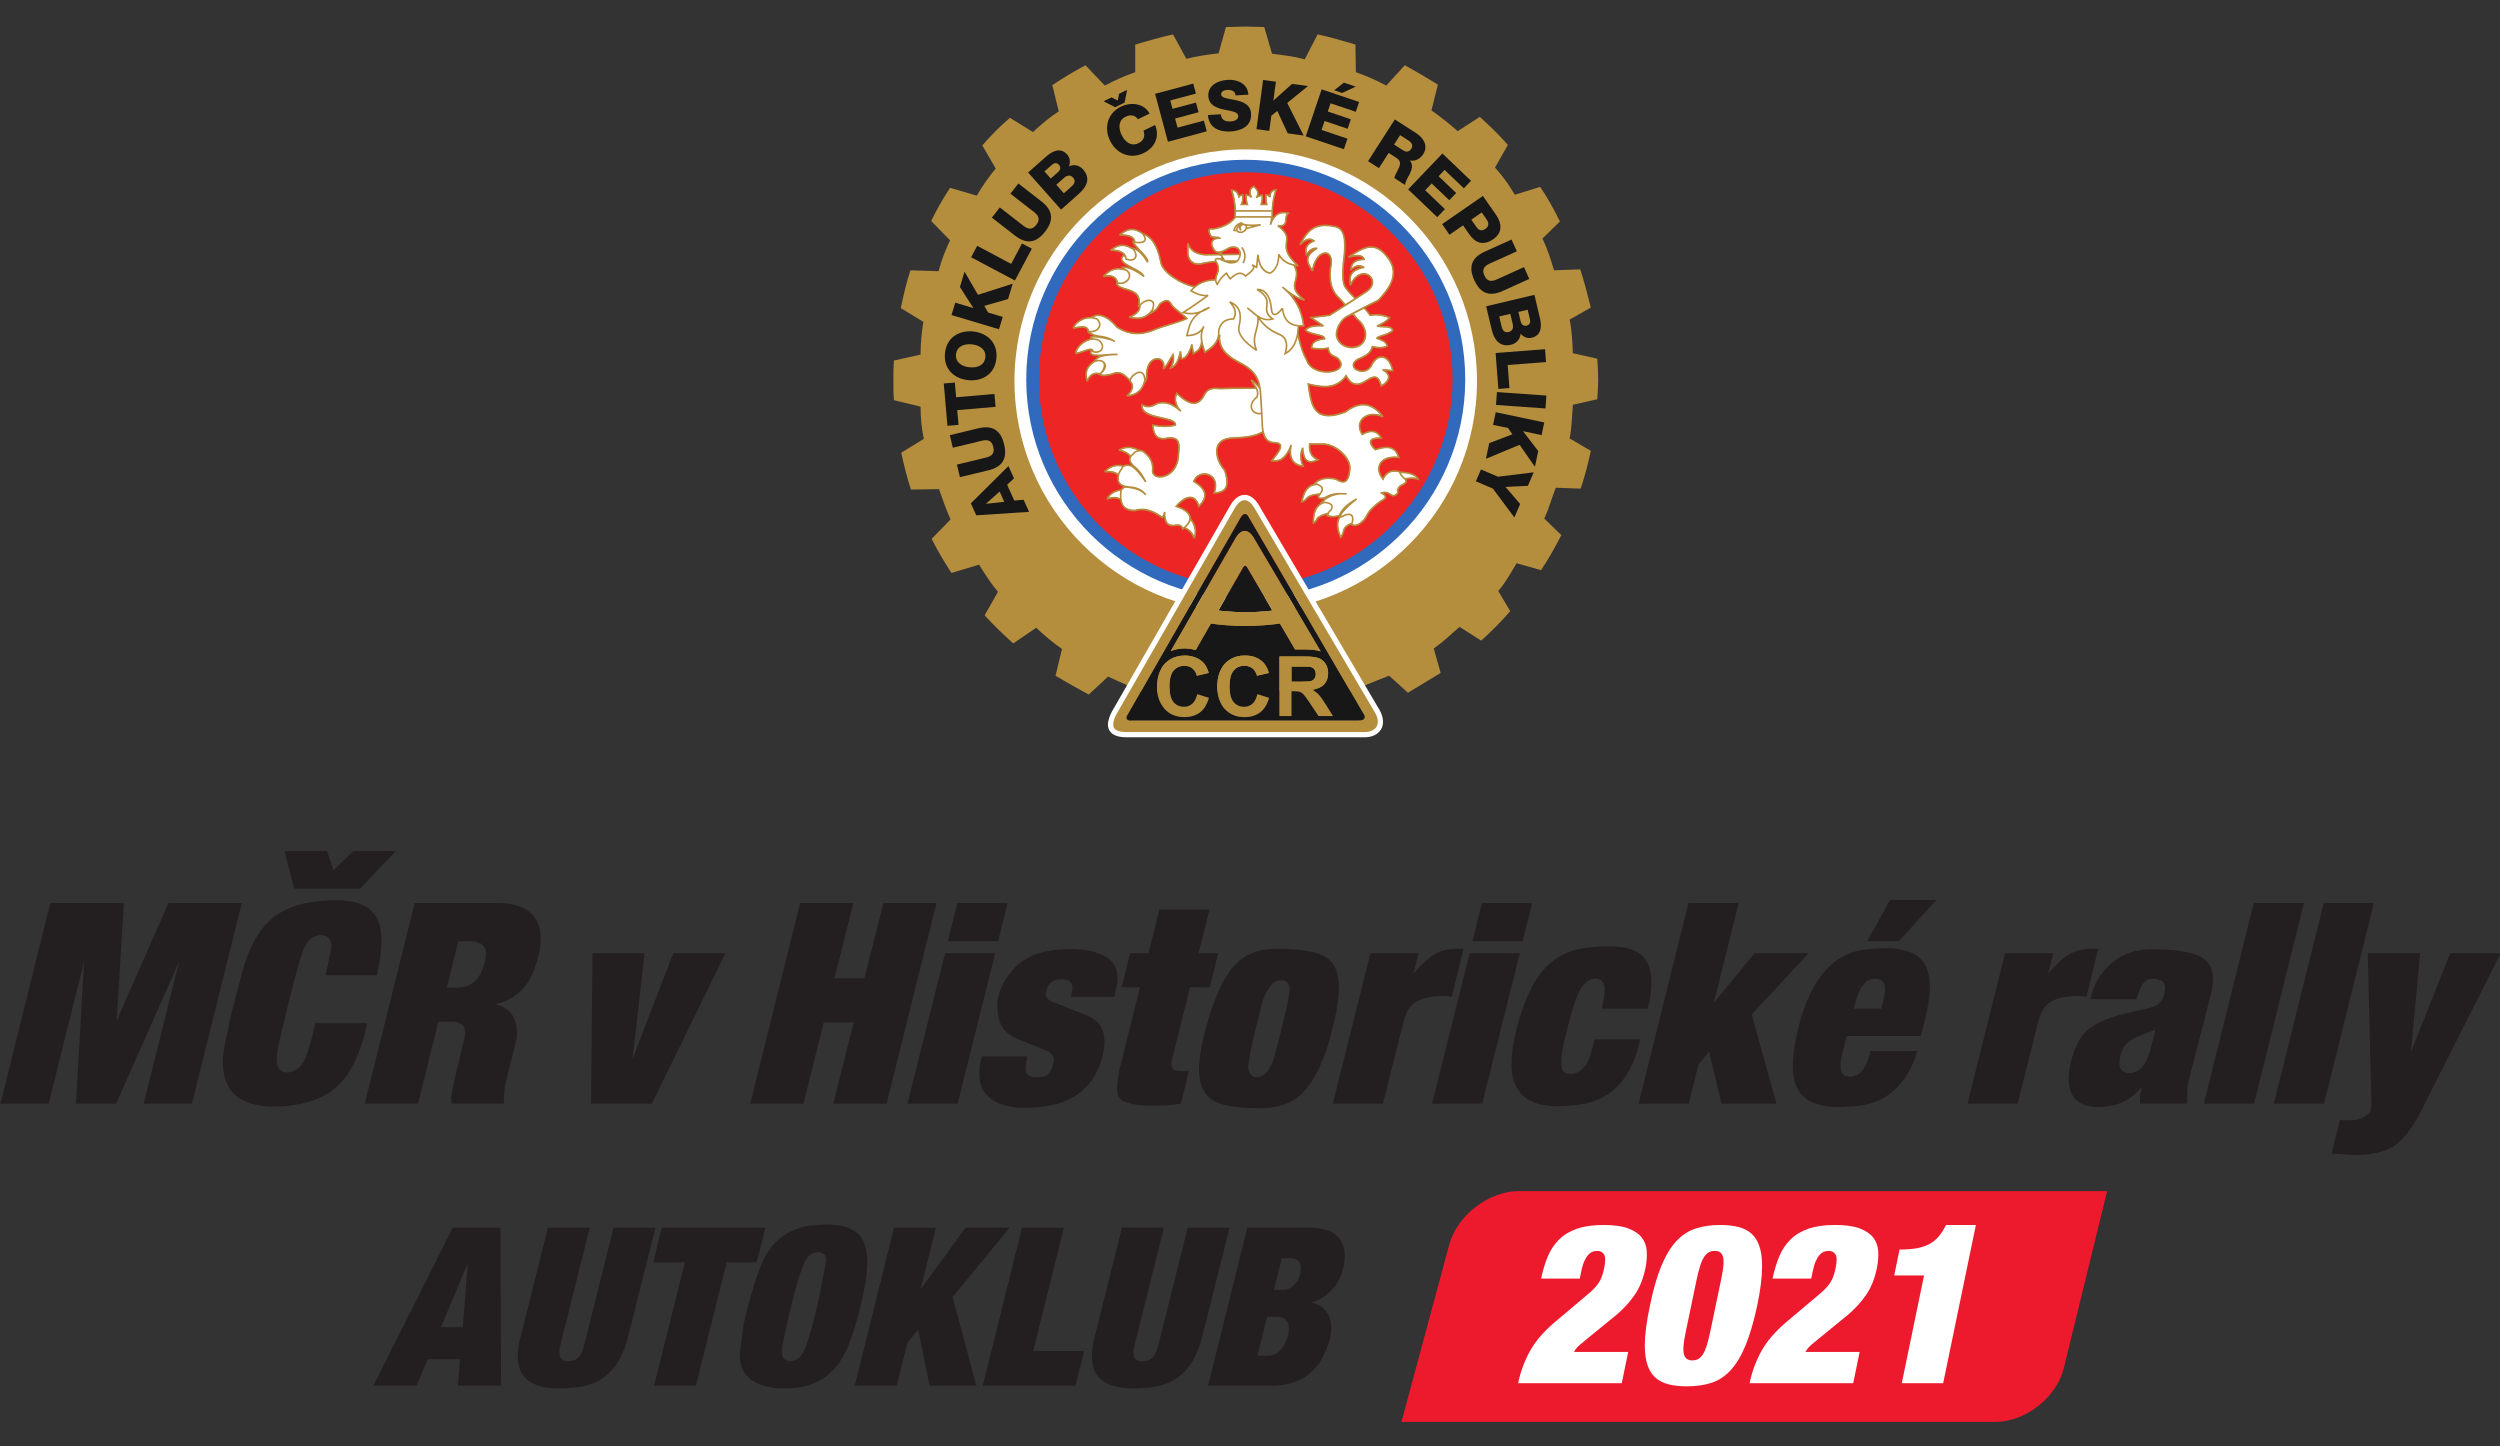<?xml version="1.0" encoding="UTF-8"?>
<svg version="1.1" viewBox="0 0 140 81" xml:space="preserve" xmlns="http://www.w3.org/2000/svg" xmlns:cc="http://creativecommons.org/ns#" xmlns:dc="http://purl.org/dc/elements/1.1/" xmlns:rdf="http://www.w3.org/1999/02/22-rdf-syntax-ns#"><rect x="0" y="0" width="140" height="81" fill="#333333" stroke="none"/><defs><clipPath id="a"><path d="M 0,282.75 H 565.875 V 0 H 0 Z"/></clipPath></defs><g transform="matrix(1.333 0 0 -1.333 0 377)"><g transform="matrix(.358 0 0 .358 -51.33 202.59)"><g clip-path="url(#a)"><g transform="translate(260.22 204.34)"><path d="m0 0c-0.864-1.084-1.568-2.055-2.218-3.19l-3.136 0.919c-0.809-1.246-1.567-2.542-2.214-3.894l2.214-2.27c-0.593-1.244-1.025-2.378-1.349-3.624l-3.297 0.109c-0.487-1.459-0.813-2.92-1.137-4.433l2.65-1.622c-0.216-1.351-0.326-2.541-0.326-3.839l-3.132-0.7c-0.057-0.759-0.057-1.516-0.057-2.216 0-0.811 0-1.624 0.057-2.433l3.132-0.757c0-1.352 0.11-2.433 0.378-3.785l-2.647-1.621c0.322-1.514 0.701-2.976 1.135-4.327l3.298 0.055c0.431-1.241 0.811-2.325 1.348-3.568l-2.215-2.27c0.704-1.407 1.515-2.758 2.327-4.001l3.241 0.975c0.703-1.137 1.353-2.164 2.216-3.192l-1.566-2.756c1.027-1.135 2.161-2.216 3.354-3.297l2.699 1.839c0.972-0.921 1.948-1.734 3.026-2.49l-0.756-3.133c1.245-0.759 2.596-1.517 3.895-2.218l2.268 2.11 3.947-1.785 24.706 0.162 4.323 1.731 2.215-2.001 3.84 2.324-0.813 2.867c1.08 0.755 2.001 1.621 3.03 2.539l2.539-1.621c1.242 1.136 2.325 2.215 3.405 3.461l-1.404 2.377c0.863 0.971 1.458 2.108 2.159 3.244l2.866-0.811c0.866 1.297 1.622 2.65 2.381 4.109l-2.001 1.945c0.541 1.189 0.865 2.379 1.348 3.622l2.92-0.108c0.489 1.46 0.867 2.921 1.191 4.434l-2.487 1.46c0.268 1.351 0.268 2.594 0.377 3.947l2.868 0.648c0.05 0.756 0.107 1.567 0.107 2.325 0 0.81-0.057 1.676-0.107 2.432l-2.868 0.647c-0.052 1.352-0.109 2.65-0.377 3.947l2.487 1.406c-0.378 1.514-0.757 3.028-1.245 4.486l-3.078-0.108c-0.379 1.299-0.759 2.488-1.354 3.731l2.055 2c-0.701 1.406-1.46 2.812-2.325 4.055l-2.973-0.919c-0.702 1.189-1.403 2.163-2.324 3.19l1.514 2.649c-1.028 1.188-2.163 2.27-3.297 3.299l-2.595-1.678c-0.977 0.866-1.999 1.678-3.08 2.434l0.757 3.027c-1.298 0.81-2.596 1.568-3.892 2.271l-2.163-2.38c-1.136 0.595-2.324 1.136-3.569 1.569l-0.053 3.242c-1.461 0.434-2.918 0.866-4.434 1.191l-1.513-2.918c-1.242 0.322-2.485 0.485-3.839 0.648l-0.915 3.135c-0.76 0-1.518 0.053-2.221 0.053-0.757 0-1.516-0.053-2.271-0.053l-0.863-3.082c-1.3-0.161-2.541-0.324-3.784-0.649l-1.566 2.866c-1.46-0.325-2.974-0.757-4.433-1.191v-3.242c-1.245-0.433-2.435-0.974-3.568-1.569l-2.271 2.38c-1.352-0.703-2.647-1.514-3.893-2.325l0.756-3.082c-1.081-0.702-2.051-1.515-3.024-2.432l-2.705 1.675c-1.191-1.027-2.269-2.108-3.242-3.244z" fill="#b48d3d" fill-rule="evenodd"/></g><g transform="translate(289.56 206.58)"><path d="m0 0c14.977 0 27.139-12.219 27.139-27.19 0-14.923-12.162-27.14-27.139-27.14-14.917 0-27.134 12.217-27.134 27.14 0 14.971 12.217 27.19 27.134 27.19" fill="#fff" fill-rule="evenodd"/></g><g transform="translate(289.48 205.36)"><path d="m0 0c14.274 0 25.843-11.57 25.843-25.785 0-14.165-11.569-25.734-25.843-25.734-14.054 0-25.673 11.569-25.673 25.734 0 14.215 11.619 25.785 25.673 25.785" fill="#3169bc" fill-rule="evenodd"/></g><g transform="translate(289.51 203.9)"><path d="m0 0c13.407 0 24.327-10.92 24.327-24.326 0-13.354-10.92-24.276-24.327-24.276-13.296 0-24.216 10.922-24.216 24.276 0 13.406 10.92 24.326 24.216 24.326" fill="#ed2525" fill-rule="evenodd"/></g><g transform="translate(320.61 187.28)"><path d="m0 0 0.279-1.183c0.105-0.444 0.023-0.832-0.478-0.949-0.466-0.112-0.712 0.173-0.822 0.643l-0.279 1.181zm2.039 0.482 0.269-1.142c0.074-0.309 7e-3 -0.634-0.407-0.731-0.401-0.096-0.617 0.221-0.68 0.474l-0.268 1.143zm-4.227-2.314c0.289-1.213 0.936-2.108 2.283-1.79 0.642 0.152 1.079 0.65 1.109 1.295 0.329-0.394 0.81-0.596 1.318-0.478 1.182 0.283 1.182 1.414 0.937 2.385l-0.628 2.649-5.663-1.342z" fill="#171717"/></g><g transform="translate(318.59 174.25)"><path d="m0 0 1.752-0.368 0.513-0.741-2.716-1.029-0.388-1.842 3.951 1.643 1.797-2.579 0.389 1.843-1.79 2.334 2.185-0.461 0.312 1.486-5.694 1.198z" fill="#171717"/></g><g transform="translate(319.04 178.1)"><path d="m0 0-0.107-1.513 5.805-0.411 0.107 1.514z" fill="#171717"/></g><g transform="translate(317.17 169.02)"><path d="m0 0-0.599-1.394 1.995-0.852 2.523-3.389 0.677 1.584-1.718 1.996 2.628 0.132 0.677 1.583-4.193-0.514z" fill="#171717"/></g><g transform="translate(319.73 189.97)"><path d="m0 0 3.108 1.407-0.623 1.382-3.192-1.442c-0.684-0.31-1.147-0.215-1.451 0.461-0.306 0.677-0.072 1.088 0.611 1.396l3.196 1.442-0.627 1.383-3.112-1.406c-1.535-0.695-1.984-1.748-1.259-3.352 0.726-1.603 1.812-1.966 3.349-1.271" fill="#171717"/></g><g transform="translate(319.21 178.47)"><path d="m0 0 1.3 0.099-0.206 2.707 4.5 0.343-0.115 1.512-5.803-0.446z" fill="#171717"/></g><g transform="translate(308.04 206.46)"><path d="m0 0-1.069 0.687 0.709 1.104 1.012-0.652c0.357-0.229 0.539-0.578 0.307-0.943-0.237-0.369-0.574-0.441-0.959-0.196m0.779-1.198 0.01 0.013c0.643-0.13 1.217 0.206 1.557 0.736 0.633 0.988 0.033 1.924-0.83 2.478l-2.498 1.602-3.142-4.898 1.273-0.818 1.147 1.784 0.968-0.622c0.596-0.383 0.351-0.942 0.07-1.458-0.075-0.146-0.361-0.64-0.356-0.876l1.258-0.81c-0.053 0.29 0.385 1.022 0.503 1.238 0.26 0.492 0.484 1.172 0.04 1.631" fill="#171717"/></g><g transform="translate(317.26 199.18)"><path d="m0 0 0.579-0.837c0.265-0.383 0.283-0.796-0.165-1.107-0.435-0.302-0.793-0.131-1.06 0.257l-0.582 0.838zm1.363-3.132c1.134 0.784 0.963 1.907 0.347 2.797l-1.573 2.272-4.785-3.311 0.861-1.246 1.596 1.103 0.708-1.024c0.729-1.054 1.66-1.411 2.846-0.591" fill="#171717"/></g><g transform="translate(310.62 201.78)"><path d="m0 0 0.768 0.802 2.06-1.97 0.811 0.849-2.062 1.97 0.702 0.738 2.26-2.156 0.838 0.878-3.353 3.203-4.021-4.21 3.414-3.259 0.899 0.943z" fill="#171717"/></g><g transform="translate(261.21 171.97)"><path d="m0 0c-0.411 1.711-1.409 2.266-3.049 1.874l-3.32-0.803 0.353-1.471 3.407 0.819c0.73 0.176 1.166-4e-3 1.341-0.725 0.171-0.721-0.133-1.081-0.864-1.256l-3.406-0.82 0.354-1.473 3.319 0.798c1.639 0.393 2.279 1.345 1.865 3.057" fill="#171717"/></g><g transform="translate(261.05 186.92)"><path d="m0 0-1.721 0.516-0.444 0.78 2.791 0.798 0.542 1.802-4.076-1.303-1.577 2.718-0.54-1.804 1.588-2.477-2.138 0.642-0.438-1.453 5.577-1.67z" fill="#171717"/></g><g transform="translate(257.42 183.7)"><path d="m0 0c0.858-0.087 1.682-0.545 1.587-1.518-0.1-0.972-0.996-1.261-1.856-1.173-0.859 0.084-1.681 0.542-1.585 1.514 0.098 0.975 0.994 1.261 1.854 1.177m-0.418-4.202c1.679-0.168 3.122 0.73 3.303 2.554 0.178 1.825-1.056 2.989-2.736 3.156-1.678 0.167-3.12-0.731-3.299-2.556-0.182-1.823 1.052-2.987 2.732-3.154" fill="#171717"/></g><g transform="translate(255.71 175.98)"><path d="m0 0 4.499 0.388-0.132 1.512-4.499-0.391-0.149 1.729-1.299-0.112 0.43-4.968 1.299 0.112z" fill="#171717"/></g><g transform="translate(265.58 200.48)"><path d="m0 0-2.697 2.094-0.93-1.197 2.769-2.15c0.591-0.46 0.724-0.915 0.266-1.5-0.452-0.585-0.924-0.571-1.516-0.11l-2.768 2.149-0.931-1.197 2.698-2.094c1.333-1.036 2.47-0.939 3.55 0.452 1.08 1.39 0.89 2.518-0.441 3.553" fill="#171717"/></g><g transform="translate(269.13 202.23)"><path d="m0 0-0.91-0.806-0.888 1 0.907 0.806c0.343 0.303 0.726 0.412 1.066 0.027 0.317-0.359 0.182-0.708-0.175-1.027m-3.188 1.763 0.878 0.777c0.239 0.211 0.556 0.308 0.836-0.011 0.278-0.309 0.102-0.652-0.094-0.824l-0.878-0.779zm2.873 0.594c0.189 0.474 0.136 0.997-0.207 1.388-0.806 0.907-1.802 0.372-2.541-0.304l-2.038-1.807 3.863-4.355 2.091 1.856c0.93 0.827 1.414 1.82 0.496 2.856-0.44 0.495-1.083 0.643-1.664 0.366" fill="#171717"/></g><g transform="translate(262.04 193.14)"><path d="m0 0-3.987 2.118-0.712-1.341 5.138-2.729 1.986 3.737-1.154 0.611z" fill="#171717"/></g><g transform="translate(259.1 164.99)"><path d="m0 0-5e-3 0.017 1.591 1.423 0.542-1.205zm3.3 0.379-0.833 1.85 0.802 0.755-0.65 1.442-4.412-4.375 0.634-1.404 6.199 0.404-0.641 1.422z" fill="#171717"/></g><g transform="translate(302.47 213.94)"><path d="m0 0-1.392 0.469-1.135-0.897 0.923-0.313z" fill="#171717"/></g><g transform="translate(296.87 214.01)"><path d="m0 0-1.867 0.253-2.195-1.958 0.299 2.212-1.505 0.203-0.777-5.768 1.503-0.202 0.239 1.777 0.702 0.564 1.224-2.634 1.865-0.251-1.925 3.823z" fill="#171717"/></g><g transform="translate(288.41 212.35)"><path d="m0 0c-0.862 0.187-1.704 0.221-1.73 0.668-0.023 0.383 0.376 0.519 0.704 0.539 0.464 0.027 0.969-0.115 0.976-0.645l1.514 0.087c-0.084 1.31-1.28 1.804-2.437 1.738-1.09-0.064-2.339-0.635-2.264-1.904 0.062-1.066 0.954-1.389 1.797-1.578 0.851-0.187 1.688-0.237 1.716-0.749 0.026-0.431-0.435-0.622-0.892-0.647-0.643-0.038-1.078 0.156-1.153 0.839l-1.51-0.087c0.092-1.49 1.305-2.009 2.642-1.933 1.278 0.075 2.501 0.621 2.416 2.095-0.06 1.049-0.927 1.39-1.779 1.577" fill="#171717"/></g><g transform="translate(296.61 208.11)"><path d="m0 0 4.47-1.513 0.42 1.237-3.037 1.026 0.354 1.049 2.704-0.913 0.376 1.112-2.703 0.914 0.326 0.965 2.958-0.999 0.389 1.149-4.396 1.487z" fill="#171717"/></g><g transform="translate(281.56 209.13)"><path d="m0 0-0.286 1.069 2.754 0.74-0.304 1.133-2.754-0.739-0.264 0.985 3.014 0.808-0.313 1.173-4.479-1.201 1.505-5.622 4.56 1.223-0.339 1.259z" fill="#171717"/></g><g transform="translate(275.35 212.07)"><path d="m0 0 0.293 1.491-0.939-0.454-0.158-0.8-0.722 0.373-0.94-0.454 1.351-0.696z" fill="#171717"/></g><g transform="translate(277.56 208.78)"><path d="m0 0c0.237-0.625 0.051-1.172-0.589-1.479-0.881-0.427-1.596 0.188-1.974 0.966-0.374 0.777-0.413 1.718 0.468 2.145 0.573 0.275 1.118 0.196 1.448-0.297l1.365 0.66c-0.648 1.244-2.221 1.372-3.35 0.824-1.586-0.766-2.026-2.473-1.294-3.992 0.738-1.52 2.351-2.234 3.936-1.468 1.326 0.643 1.933 1.915 1.353 3.301z" fill="#171717"/></g><g transform="translate(288.25 193.37)"><path d="m0 0c-0.146-0.038-0.266-0.054-0.377-0.054-0.26 0-0.476 0.072-0.644 0.141h1.257c-4e-3 -6e-3 -7e-3 -0.01-0.013-0.02-0.077-0.029-0.151-0.047-0.223-0.067m-1.495 1.179c0.22 0.072 0.475 0.194 0.796 0.376 0.186 0.099 0.382 0.15 0.559 0.15 0.323 0 0.575-0.156 0.69-0.429 0.04-0.088 0.058-0.184 0.058-0.321-1e-3 -0.018-4e-3 -0.036-5e-3 -0.056 0-0.01-2e-3 -0.025-4e-3 -0.04h-1.928l7e-3 0.021-0.191-0.021c-9e-3 0.027-0.022 0.053-0.035 0.078 0.019 0.082 0.036 0.162 0.053 0.242m13.502-9.656c0 0.728 0.513 1.615 1.159 2.012 0.23 0.119 0.445 0.233 0.654 0.341 0.118-0.14 0.238-0.264 0.35-0.37 0.042-0.051 0.084-0.107 0.132-0.171l0.011-0.015 0.016-0.012c0.822-0.66 1.183-1.586 0.91-2.354-0.21-0.597-0.768-0.953-1.496-0.953-0.954 0-1.736 0.684-1.736 1.522m7.465-16.253-0.142 5e-3v0.07c-0.192 0.051-0.376 0.079-0.551 0.079-0.55 0-0.976-0.272-1.242-0.792l-0.104-0.212-0.143 0.191c-0.409 0.564-0.511 1.171-0.275 1.667 0.256 0.548 0.902 0.861 1.767 0.861 0.137 0 0.278-7e-3 0.418-0.024-0.234 0.735-0.667 1.078-1.346 1.078-0.417 0-0.902-0.13-1.278-0.242l-0.084-0.026-0.062 0.062c-0.424 0.436-0.583 0.782-0.484 1.028 0.105 0.248 0.461 0.373 1.069 0.373 0.038 0 0.078 0 0.115-1e-3 -0.251 0.455-0.601 0.686-1.039 0.686-0.294 0-0.632-0.103-0.997-0.304l-0.122-0.068-0.074 0.122c-0.322 0.536-0.365 1.081-0.121 1.531 0.268 0.498 0.831 0.794 1.514 0.794 0.32 0 0.649-0.068 0.98-0.197-0.682 0.841-1.394 1.25-2.177 1.25-0.621 0-1.296-0.271-2.011-0.809l-0.017-0.012-0.017-9e-3c-0.788-0.302-1.461-0.456-2.009-0.456-1.899 0-2.162 1.828-2.392 3.443l-0.024 0.166-0.028 0.213 0.209-0.05c0.498-0.121 1.152-0.262 1.786-0.262 1.017 0 1.77 0.361 2.377 1.137l0.133 0.168 0.11-0.186c0.334-0.569 0.703-0.848 1.124-0.848 0.396 0 0.802 0.24 1.161 0.456 0.336 0.2 0.647 0.387 0.931 0.387 0.374 0 0.633-0.321 0.818-1.01 0.488 0.257 0.789 0.628 0.789 0.972 0 0.225-0.124 0.43-0.365 0.614l0.106 0.263c0.082-0.011 0.162-0.023 0.244-0.035 0.168-0.022 0.331-0.044 0.487-0.05-0.208 0.936-0.684 1.512-1.252 1.512-0.428 0-0.839-0.341-1.138-0.936-0.215-0.464-0.633-0.732-1.147-0.732-0.508 0-0.964 0.266-1.059 0.619-0.05 0.18-0.042 0.531 0.556 0.878 0.77 0.309 1.411 0.618 1.642 1.354l0.042 0.127 0.132-0.029c0.277-0.063 0.522-0.094 0.748-0.094 0.287 0 0.559 0.051 0.828 0.152-0.103 0.433-0.476 0.599-1.024 0.8l-0.268 0.098 0.238 0.161c0.117 0.08 0.323 0.144 0.542 0.213 0.369 0.115 0.828 0.258 1.167 0.558-0.075 0.327-0.491 0.364-1.057 0.38-0.166 6e-3 -0.309 9e-3 -0.435 0.023l-0.041 0.28c0.519 0.23 0.898 0.497 1.129 0.795-0.433 0.162-0.914 0.309-1.491 0.309-0.205 0-0.414-0.02-0.637-0.054l-0.09-0.017-0.052 0.078c-0.194 0.284-0.389 0.524-0.61 0.751l-0.135 0.139 0.174 0.091c0.561 0.292 1.034 0.529 1.544 0.772l6e-3 8e-3c1.982 1.987 2.292 3.632 0.955 5.168-0.546 0.685-1.117 1.014-1.75 1.014-0.784 0-1.575-0.508-2.342-0.998l-0.05-0.033c0.348 0.073 0.604 0.106 0.813 0.106 0.358 0 0.598-0.103 0.737-0.314l0.135-0.213-0.253-0.011c-1.042-0.043-1.292-0.545-1.362-1.065 0.304 0.274 0.593 0.403 0.903 0.403 0.102 0 0.209-0.014 0.314-0.041v-0.285c-1.409-0.37-1.357-1.072-1.3-1.813 0.403 0.769 0.963 1.205 1.551 1.205 0.473 0 0.884-0.294 1.021-0.728 0.158-0.491-0.08-1.015-0.627-1.401-0.339-0.229-0.678-0.447-1.017-0.665l-0.267-0.17-0.097-0.066-0.082 0.083c-0.388 0.389-0.828 0.827-1.152 1.315-0.371 0.579-0.294 1.776-0.236 2.651l8e-3 0.137c0.282 2.067 0.368 4.005-0.88 4.291-0.437 0.094-0.834 0.143-1.187 0.143-1.592 0-2.205-0.941-2.793-1.983 0.334 0.279 0.631 0.455 0.938 0.455 0.132 0 0.261-0.034 0.385-0.105l0.235-0.134-0.241-0.122c-0.741-0.379-0.835-0.835-0.716-1.399 0.224 0.291 0.459 0.552 0.79 0.654l0.127-0.259c-0.411-0.29-0.649-0.578-0.723-0.881-0.114-0.466 0.172-0.935 0.459-1.386 0.246 1.318 0.947 2.008 1.53 2.008 0.209 0 0.396-0.092 0.529-0.262 0.253-0.319 0.296-0.882 0.129-1.584-0.158-1.629 0.167-2.72 1.061-3.508 0.241-0.242 0.397-0.435 0.575-0.657l0.035-0.045 0.1-0.128-0.137-0.087c-0.558-0.355-1.118-0.707-1.665-1.053l-0.082-0.052-0.029-0.017-0.027-5e-3c-0.335-0.046-0.669-0.085-0.995-0.12-0.367-0.04-0.708-0.079-1.034-0.129 0.209-0.152 0.441-0.297 0.662-0.44 0.133-0.085 0.275-0.177 0.417-0.273l-0.082-0.267c-0.052 2e-3 -0.104 2e-3 -0.158 2e-3 -0.754 0-1.25-0.144-1.547-0.454 0.261-0.251 0.768-0.368 1.216-0.474 0.521-0.12 0.845-0.207 0.951-0.401l0.106-0.189-0.212-0.026c-0.947-0.126-1.311-0.384-1.372-0.984 0.363-0.061 0.686-0.093 0.979-0.093 0.278 0 0.54 0.026 0.814 0.08l0.143 0.03 0.031-0.145c0.108-0.592 0.432-0.742 0.748-0.883 0.205-0.093 0.414-0.192 0.538-0.428 0.266-0.349 0.222-0.632 0.139-0.801-0.199-0.396-0.834-0.653-1.627-0.653-0.893 0-2.06 0.365-2.412 1.391-0.473 0.861-0.844 1.978-1.06 3.211l-5e-3 0.022 5e-3 0.023c0.034 0.213 0.056 0.446 0.069 0.712l0.011 0.147 0.145-8e-3c0.066-4e-3 0.13-7e-3 0.202-7e-3 0.08 0 0.165 3e-3 0.253 9e-3 -0.15 1.341-0.609 2.46-1.403 3.421l0.196 0.216c0.44-0.288 0.828-0.472 1.169-0.559-1.233 0.963-1.077 1.579-0.91 2.227 0.118 0.458 0.237 0.93-0.087 1.586l-0.126 0.255 0.281-0.047c0.042-6e-3 0.078-0.015 0.117-0.024 7e-3 0 0.01-1e-3 0.014-1e-3 -1.431 1.339-1.34 2.064-1.258 2.704 0.065 0.529 0.121 0.984-0.761 1.709l0.087 0.258c0.553 0.018 0.574 0.333 0.602 0.697 0.018 0.243 0.037 0.52 0.235 0.708-0.152 0.034-0.297 0.05-0.436 0.05-0.469 0-0.841-0.195-1.132-0.596l-0.264 0.079-2e-3 0.054c-0.053 1.023 0.087 2.078 0.411 3.138-0.269-0.051-0.513-0.173-0.571-0.595l-0.035-0.249-0.201 0.154c-0.078 0.062-0.165 0.095-0.264 0.105 0-0.363 2e-3 -0.704 0.067-0.953l0.047-0.183h-0.771l0.055 0.185c0.06 0.212 0.116 0.536 0.075 0.896-0.086-0.01-0.203-0.046-0.328-0.101l-0.195 0.185c0.111 0.287-0.016 0.568-0.419 0.937-0.183-0.087-0.308-0.219-0.362-0.385-0.051-0.148-0.049-0.319 7e-3 -0.512l0.084-0.29-0.28 0.113c-0.078 0.031-0.181 0.062-0.311 0.095 6e-3 -0.363 0.045-0.694 0.116-0.935l0.057-0.188h-0.83l0.087 0.203c0.101 0.238 0.135 0.546 0.097 0.92-0.12-0.033-0.209-0.071-0.261-0.11l-0.159-0.129-0.067 0.194c-0.136 0.392-0.357 0.578-0.7 0.599 0.337-1.102 0.46-2.142 0.359-3.096l-9e-3 -0.086-7e-3 -0.044-0.027-0.034c-0.561-0.656-1.346-1.065-2.472-1.283l-0.024-6e-3 -0.024 2e-3c-0.076 0.01-0.141 0.014-0.203 0.014-0.215 0-0.255-0.065-0.267-0.089-0.076-0.126 0.07-0.416 0.254-0.756 0.163-0.03 0.297-0.04 0.4-0.046l0.04-0.283c-0.164-0.061-0.277-0.156-0.339-0.285-0.126-0.275 4e-3 -0.682 0.35-1.086 0.077-0.064 0.179-0.103 0.314-0.109l0.023 3e-3h0.091l0.039-0.081 0.045-0.091 0.104-0.21-0.233-2e-3c-0.537-8e-3 -1.084-0.014-1.667-0.014-1.231 0.15-1.657 0.643-1.913 1.171v-0.911c0.046-0.787 0.495-1.263 1.195-1.263 0.068 0 0.138 6e-3 0.221 0.018 0.512 0.138 1.094 0.232 1.763 0.288l0.09 8e-3 0.048-0.078c0.02-0.039 0.047-0.076 0.076-0.119 0.323-0.581 0.161-1.012 0.021-1.391-0.061-0.162-0.129-0.344-0.144-0.526l-0.011-0.13-0.131-6e-3c-0.956-0.042-1.707-0.3-2.291-0.794l-0.065-0.054-0.081 0.029-0.066 0.026c-1.516 0.335-3.548 1.629-3.864 2.786-0.274 1.428-0.744 2.947-2.134 3.447l-0.033 0.012-0.025 0.026-7e-3 7e-3 -0.014 0.019c-0.405 0.275-0.788 0.412-1.159 0.412-0.502 0-0.924-0.262-1.31-0.551 0.94-0.018 1.46-0.211 1.63-0.607l0.065-0.144-0.15-0.053c-0.036-0.013-0.041-0.027-0.042-0.031-0.036-0.131 0.345-0.534 0.653-0.858l-0.192-0.221c-0.238 0.17-0.486 0.269-0.735 0.293l-0.028 4e-3 -0.028 0.013c-0.355 0.197-0.676 0.29-0.986 0.29-0.392 0-0.772-0.146-1.219-0.474 0.659-0.02 1.15-0.175 1.43-0.452l0.107-0.107-0.113-0.103c-0.178-0.171-0.25-0.318-0.229-0.459 0.045-0.308 0.531-0.59 0.984-0.831l-0.115-0.269c-0.246 0.087-0.466 0.129-0.654 0.129-0.031 0-0.059-2e-3 -0.087-6e-3l-0.101-0.226c-0.152 0.032-0.302 0.048-0.444 0.048-0.588 0-1.127-0.257-1.649-0.784 0.178 0.029 0.33 0.041 0.473 0.041 0.517 0 0.853-0.2 1.033-0.616l0.018-0.038-6e-3 -0.043c-0.028-0.15-0.018-0.261 0.028-0.345 0.139-0.261 0.544-0.382 0.976-0.512 0.833-0.248 1.864-0.554 1.534-2.034l0.05-0.024 0.095-0.048-0.015-0.106c-0.067-0.442-0.464-0.831-1.126-1.107 0.229-0.053 0.509-0.101 0.795-0.101 0.558 0 1.026 0.196 1.425 0.599l0.115 0.116 0.074-0.093c0.628 0.347 0.84 0.769 0.943 0.977l0.013 0.031 0.033 0.029c0.27 0.21 0.554 0.412 0.826 0.412 0.23 0 0.427-0.149 0.585-0.441 0.163-0.297 0.641-0.676 1.103-1.047 0.22-0.176 0.448-0.358 0.623-0.521l0.164-0.151-0.204-0.09c-0.524-0.228-1.202-0.435-1.858-0.634-0.686-0.209-1.386-0.425-1.908-0.656-0.692-0.281-1.323-0.414-1.934-0.414-0.815 0-1.59 0.239-2.38 0.732l-0.021 0.012-0.014 0.017c-0.771 0.913-1.5 1.376-2.173 1.376-0.284 0-0.564-0.085-0.829-0.254l-0.035-0.024h-0.054l-0.031 6e-3h-1e-3c-0.887 0-1.654-0.598-1.877-1.067l0.028-5e-3 8e-3 -0.043c0.378 0.072 0.685 0.12 0.931 0.12 0.261 0 0.625-0.051 0.743-0.473l0.012-0.046-0.014-0.044-0.017-0.04c0.203-0.161 0.409-0.272 0.644-0.35l-0.048-0.285c-0.27 0-0.297-0.048-0.297-0.048l-0.054-0.052c3e-3 -6e-3 7e-3 -0.012 0.012-0.021l0.062 0.032 0.134-0.184-0.221-0.046c-0.854-0.171-1.564-0.955-1.684-1.473h0.054l0.01-0.067c0.305 0.072 0.584 0.172 0.836 0.261 0.317 0.112 0.581 0.206 0.778 0.206 0.073 0 0.134-0.014 0.189-0.048l-0.062-0.271c-0.021-2e-3 -0.035-4e-3 -0.046-4e-3 -0.031-0.124 0.011-0.182 0.027-0.201 0.092-0.125 0.344-0.182 0.774-0.182 0.041 0 0.085 0 0.131 2e-3l0.063-0.28c-0.272-0.118-0.448-0.273-0.541-0.477l-0.018-0.04-0.037-0.023c-0.638-0.402-0.945-0.893-0.945-1.502 0-0.189 0.024-0.389 0.085-0.623 0.261 0.548 0.633 0.827 1.11 0.827 0.068 0 0.138-5e-3 0.206-0.016l0.34-0.058-0.108-0.08c0.125-0.055 0.26-0.084 0.418-0.084 0.129 0 0.275 0.019 0.461 0.059 0.125 0.027 0.246 0.053 0.373 0.066l5e-3 4e-3c0.279 0.124 0.524 0.185 0.753 0.185 0.535 0 0.936-0.327 1.491-0.935l0.087-0.097-0.029-0.03c0.164-0.178 0.245-0.38 0.245-0.594 0-0.324-0.188-0.68-0.562-1.057 0.674 0.104 1.527 0.405 1.85 1.531l0.073 4e-3 -0.04 0.03 0.101 0.128c0.172 0.213 0.164 0.498 0.156 0.751-1e-3 0.049-3e-3 0.096-3e-3 0.134 0.057 1.22 0.717 1.771 1.305 1.771 0.256 0 0.484-0.112 0.628-0.299 0.154-0.2 0.204-0.478 0.149-0.791 0.224 0.218 0.451 0.61 0.687 1.019l0.047 0.08c0.052 0.089 0.103 0.181 0.154 0.267l0.272-0.058c0.044-0.372-0.053-0.807-0.272-1.244 0.388 0.168 0.699 0.648 0.88 1.362l0.287-0.019c0.013-0.106 0.021-0.208 0.025-0.301 0.401 0.032 0.737 0.445 1.025 1.258l0.28-0.027 0.012-0.062 0.011-0.075 8e-3 -0.058c0.019-0.137 0.039-0.276 0.058-0.402 0.046 0.032 0.096 0.06 0.154 0.093 0.221 0.128 0.501 0.286 0.666 0.826l0.281-3e-3c0.057-0.23 0.136-0.468 0.243-0.768 0.561 0.35 1.219 0.834 1.459 1.533l0.285-0.044c0.052-1.523 1.569-2.338 2.219-2.685l0.047-0.026c1.464-0.732 2.143-1.494 2.419-2.722l-0.256-0.121c-0.2 0.247-0.423 0.444-0.62 0.6 0.077-0.173 0.181-0.326 0.285-0.476 0.04-0.06 0.08-0.117 0.112-0.174l0.146-0.22-0.265-5e-3c-0.447-6e-3 -0.895-6e-3 -1.332-6e-3 -0.878 0-1.788 0-2.66-0.056-0.236 0.029-0.423 0.044-0.589 0.044-0.783 0-1.052-0.323-1.238-0.626-0.356-0.75-0.79-1.122-1.331-1.122-0.647 0-1.368 0.561-1.993 1.128-0.183-0.492-0.158-0.953 0.082-1.412l-0.213-0.188c-0.509 0.356-1.016 0.536-1.503 0.536-0.257 0-0.507-0.051-0.766-0.153-0.315-0.205-0.629-0.313-0.933-0.313-0.267 0-0.498 0.087-0.705 0.184-0.048-0.835 0.914-1.114 2.274-1.415 0.855-0.188 1.596-0.354 1.637-0.803l8e-3 -0.128-0.123-0.025c-0.366-0.086-0.742-0.128-1.151-0.128-0.416 0-0.858 0.042-1.386 0.132 0.086-0.778 0.296-1.484 1.162-1.484 0.163 0 0.353 0.023 0.545 0.072 0.134 0.016 0.237 0.022 0.332 0.022 0.368 0 0.63-0.089 0.797-0.276 0.329-0.366 0.253-1.071 0.153-1.965l-0.015-0.162c-0.183-1.654-1.429-2.272-2.172-2.272-0.315 0-0.573 0.096-0.733 0.271-0.133 0.144-0.191 0.328-0.172 0.548 0.043 0.564-0.078 1.367-0.889 2.002l-0.013 0.01-0.01 0.012c-0.137 0.166-0.289 0.242-0.486 0.242-0.03-5e-3 -0.048-8e-3 -0.06-8e-3l-0.045-4e-3 -0.04 0.022c-0.416 0.244-0.838 0.366-1.256 0.366-0.346 0-0.689-0.084-0.978-0.242 0.568-0.142 0.968-0.367 1.243-0.699l0.068-0.076-0.051-0.09c-0.145-0.259-0.083-0.518 0.191-0.823l-0.18-0.225c-0.165 0.047-0.31 0.071-0.431 0.071-0.141 0-0.257-0.029-0.352-0.084l-0.05-0.028-0.054 0.013c-0.215 0.043-0.394 0.068-0.56 0.068-0.706 0-1.2-0.324-1.505-0.632 0.091 8e-3 0.182 0.014 0.268 0.014 0.51 0 0.905-0.131 1.211-0.394l0.064-0.056-0.018-0.083c-0.072-0.346-0.046-0.609 0.083-0.804 0.104-0.165 0.272-0.281 0.519-0.365l0.011-0.273c-0.124-0.055-0.217-0.132-0.269-0.228l-0.037-0.064-0.076-0.01c-0.757-0.075-1.264-0.501-1.51-0.91 0.273 0.083 0.519 0.123 0.744 0.123 0.268 0 0.513-0.064 0.764-0.199l0.064-0.033 0.012-0.072c0.05-0.326 0.156-0.584 0.314-0.764 0.268-0.296 0.687-0.443 1.249-0.443l7e-3 4e-3c0.257 0.081 0.545 0.127 0.826 0.127 0.908 0 1.725-0.464 2.405-0.927 0.026 0.035 0.047 0.069 0.066 0.104l0.272-0.055c0.035-0.362 0.126-0.62 0.286-0.788 0.147-0.153 0.345-0.227 0.61-0.227 0.089 0 0.185 0.01 0.287 0.027 0.1 0.016 0.189 0.024 0.276 0.024 0.458 0 0.585-0.264 0.628-0.421 0.03 0.022 0.057 0.043 0.081 0.065l0.076 0.063 0.095-0.036c0.427-0.219 0.777-0.442 1.069-1.123 0.118 0.381 0.254 1.253-0.487 2.118l-0.034 0.041-2e-3 0.054c0 0.037 0 0.077-7e-3 0.116-0.104 0.621-0.961 1.006-1.461 1.179l-0.204 0.071 0.142 0.162c0.402 0.464 1.031 0.962 1.589 0.962 0.476 0 0.825-0.34 1.034-1.008 0.474 0.493 0.68 0.941 0.624 1.365-0.064 0.485-0.455 0.935-1.197 1.381l-0.113 0.067 0.054 0.117c0.27 0.609 0.829 0.825 1.264 0.825 0.447 0 0.859-0.209 1.104-0.563 0.209-0.297 0.391-0.827 0.1-1.664 0.436 0.029 0.952 0.12 1.215 0.509 0.276 0.41 0.249 1.091-0.087 2.077l-9e-3 3e-3c-0.805 0.945-1.135 2.161-0.786 2.934 0.262 0.581 0.872 0.901 1.762 0.92 1.74 0.073 2.672 0.253 3.447 0.676l0.163 0.091 0.047-0.184c0.197-0.765 0.6-1.123 1.268-1.123 0.406-0.018 0.64-0.115 0.728-0.3 0.166-0.367-0.257-0.943-0.918-1.78l-0.037-0.048c0.09-0.015 0.179-0.022 0.264-0.022 0.66 0 1.176 0.398 1.595 1.213l0.279-0.076c-0.02-0.473 0.067-0.854 0.267-1.137 0.224-0.317 0.595-0.519 1.105-0.6-0.244 0.56-0.301 1.137-0.176 1.669l0.287-0.015c0.129-1.027 0.553-1.146 0.859-1.146 0.202 0 0.441 0.06 0.723 0.185-0.649 0.299-0.982 0.933-0.912 1.76l0.012 0.133h1.619c0.81 0 1.812-0.514 2.492-1.278 0.515-0.582 0.763-1.206 0.695-1.758-0.087-1.005-0.365-1.497-0.852-1.497-0.281 0-0.583 0.166-0.844 0.324l-0.01 2e-3c-0.287 0.064-0.58 0.097-0.848 0.097-0.626 0-1.141-0.188-1.577-0.58l-0.107-0.098-5e-3 -0.066c-0.877-0.203-1.186-1.025-1.372-1.902 0.204 0.059 0.296 0.162 0.4 0.281 0.195 0.216 0.437 0.487 1.439 0.585l0.288 0.028-0.149-0.247c-0.017-0.031-0.058-0.113-0.036-0.174 0.035-0.076 0.161-0.091 0.263-0.091 0.089 0 0.196 0.012 0.32 0.035l0.13-0.256c-0.124-0.096-0.241-0.202-0.354-0.315l-0.124-0.123 0.015-0.065c-0.728-0.423-0.847-1.305-0.854-2.132 0.18 0.103 0.226 0.2 0.282 0.313 0.129 0.25 0.301 0.466 1.21 0.738l0.324 0.096-0.15-0.301c-7e-3 -0.011-0.011-0.024-0.017-0.033 0.219-0.071 0.424-0.101 0.627-0.101 0.215 0 0.43 0.037 0.665 0.112l0.167-0.222c-0.428-0.623-0.298-1.361 0.056-2.273 0.152 0.177 0.202 0.361 0.257 0.555 0.084 0.321 0.179 0.683 0.864 0.964l0.074 0.029 0.066-0.048 0.049-0.034c0.103-0.073 0.217-0.11 0.342-0.11 0.267 0 0.58 0.17 0.889 0.479 0.232 0.193 0.322 0.363 0.434 0.575 0.214 0.404 0.479 0.902 1.729 1.809 0.334 0.155 0.486 0.284 0.491 0.41 2e-3 0.035 0.01 0.145-0.241 0.326l-0.284 0.204 0.343 0.059c0.053 0.011 0.11 0.016 0.162 0.016 0.266 0 0.469-0.117 0.653-0.235 0.134-0.081 0.242-0.155 0.368-0.155 0.136 0 0.278 0.091 0.449 0.278-0.042 0.227 0.015 0.727 0.458 0.95 0.322 0.127 0.501 0.272 0.524 0.409 7e-3 0.045-4e-3 0.088-0.033 0.139l-0.107 0.178 0.205 0.039c0.241 0.044 0.449 0.065 0.64 0.065 0.226 0 0.439-0.027 0.645-0.084-0.282 0.418-0.929 0.638-1.968 0.674" fill="#fff"/></g><g transform="translate(308.28 168.02)"><path d="m0 0c-0.229 0.152-0.404 0.398-0.494 0.57 0.902-0.04 1.482-0.215 1.78-0.542-0.167 0.036-0.34 0.051-0.52 0.051-0.232 0-0.473-0.027-0.757-0.086-5e-3 2e-3 -7e-3 5e-3 -9e-3 7e-3m-6.835 18.848c0.233 0.122 0.456 0.237 0.67 0.35 0.101-0.157 0.182-0.261 0.268-0.368 0.04-0.052 0.085-0.105 0.148-0.188 0.817-0.661 1.178-1.571 0.915-2.32-0.205-0.576-0.746-0.921-1.451-0.921-0.932 0-1.69 0.661-1.69 1.475 0 0.713 0.501 1.58 1.14 1.972m-1.847 5.752c0.172 0.706 0.122 1.276-0.139 1.61-0.139 0.182-0.342 0.279-0.566 0.279-0.586 0-1.281-0.662-1.551-1.929-0.265 0.427-0.493 0.835-0.39 1.249 0.089 0.363 0.428 0.709 1.03 1.059l-0.04 0.182c-0.55 0.054-0.898-0.252-1.202-0.63-0.097 0.55 0.052 0.955 0.852 1.311l0.148 0.063-0.127 0.102c-0.422 0.336-0.856 0.263-1.336-0.092 0.548 0.94 1.173 1.742 2.628 1.742 0.351 0 0.746-0.048 1.174-0.142 0.977-0.221 1.224-1.446 0.845-4.233l-8e-3 -0.145c-0.059-0.88-0.136-2.087 0.242-2.678 0.309-0.465 0.717-0.882 1.119-1.284l-1.018-0.645-0.031 0.035c-0.178 0.228-0.334 0.425-0.575 0.666-0.898 0.792-1.212 1.836-1.055 3.48m-3.979-7.238c-0.015-0.118-0.027-0.235-0.042-0.344-0.17-1.055-0.572-1.787-1.225-2.212 0.285 1.155-0.042 1.883-0.985 2.214-0.895 0.382-1.583 0.946-2.123 1.696 0.496-0.252 0.973-0.299 1.515-0.146l0.199 0.056-0.17 0.117c-0.094 0.067-0.176 0.129-0.247 0.193-0.065 0.054-0.119 0.111-0.162 0.165-0.044 0.046-0.078 0.094-0.107 0.142-0.197 0.31-0.17 0.601-0.134 0.917 0.06 0.523 0.125 1.109-0.849 1.82 0.669-0.188 1.065-0.885 1.183-2.076 0.039-0.68 0.286-0.822 0.485-0.822 0.227 0 0.512 0.198 0.845 0.592 0.082-0.491 0.24-0.882 0.474-1.184 0.042-0.056 0.089-0.106 0.135-0.157 0.059-0.06 0.117-0.121 0.184-0.172 0.239-0.182 0.53-0.3 0.869-0.363 0.033-5e-3 0.068-8e-3 0.1-0.014 0.028-4e-3 0.059-7e-3 0.09-0.012-0.011-0.141-0.021-0.278-0.035-0.41m-7.206 13.883h4.159v0.192h-4.152c-0.016 0.71-0.142 1.459-0.374 2.238 0.248-0.033 0.499-0.179 0.638-0.731l0.039-0.168 0.122 0.121c0.025 0.024 0.038 0.049 0.046 0.071 0.014 0.031 0.038 0.084 0.235 0.144 0.03-0.409-0.024-0.732-0.162-0.963l-0.089-0.147h1.018l-0.05 0.134c-0.088 0.219-0.144 0.578-0.155 0.975 0.321-0.086 0.393-0.134 0.47-0.253l0.168 0.099c-0.165 0.305-0.215 0.579-0.144 0.795 0.052 0.145 0.156 0.263 0.312 0.344 0.479-0.446 0.537-0.753 0.218-1.119l0.122-0.148c0.214 0.127 0.425 0.22 0.569 0.248 0.036-0.383-0.042-0.723-0.116-0.946l-0.043-0.129h0.928l-0.052 0.133c-0.094 0.232-0.102 0.613-0.102 0.997 0.155-0.032 0.251-0.133 0.309-0.218l0.179 0.052c0 0.484 0.18 0.666 0.466 0.74-0.276-0.929-0.402-1.852-0.391-2.757 0-0.031-2e-3 -0.064 0-0.095 0-0.042-4e-3 -0.082-2e-3 -0.12h-4.184c4e-3 0.037 0 0.076 4e-3 0.115 0.01 0.129 0.013 0.262 0.014 0.396m0.104-5.698c-0.326 7e-3 -0.662 0.012-1.007 0.012-0.119 0-0.236 0-0.353-1e-3l-0.358 0.559 0.41 8e-3c0.51 8e-3 1.046 0.016 1.594 0.021-0.027-0.187-0.118-0.393-0.286-0.599m-0.549-0.191c-0.033-2e-3 -0.063-9e-3 -0.094-9e-3 -0.04 0-0.078 7e-3 -0.117 9e-3zm-1.156 1.141c0.209 0.076 0.456 0.193 0.765 0.37 0.509 0.265 1.007 0.147 1.18-0.257 0.034-0.078 0.054-0.17 0.056-0.271-0.554-5e-3 -1.092-0.012-1.609-0.021l-0.438-6e-3zm-3.949-0.086v0.712c0.271-0.473 0.736-0.888 1.852-1.026 0.628 0 1.209 7e-3 1.775 0.015l0.034-0.07 0.178 0.02-0.115-0.289c-0.021 9e-3 -0.041 0.021-0.063 0.029-0.104 0.022-0.198 0.034-0.274 0.034-0.199 0-0.282-0.08-0.314-0.146-0.027-0.055-0.029-0.121-0.011-0.196-0.63-0.057-1.191-0.15-1.709-0.288-0.779-0.101-1.304 0.368-1.353 1.205m3.273-3.048c0.016 0.16 0.071 0.319 0.134 0.487 0.147 0.39 0.313 0.831-0.017 1.427-0.013 0.02-0.017 0.03-0.031 0.048-0.02 0.031-0.045 0.065-0.057 0.088-0.024 0.041-0.038 0.072-0.044 0.099-0.022 0.058-0.016 0.086-0.011 0.092 9e-3 0.018 0.051 0.037 0.14 0.037 0.061 0 0.14-8e-3 0.219-0.027 0.052-0.016 0.114-0.049 0.169-0.073 0.06-0.027 0.118-0.049 0.181-0.08 8e-3 -5e-3 0.018-8e-3 0.024-0.013 0.087-0.041 0.183-0.085 0.279-0.124 0.221-0.095 0.464-0.173 0.752-0.173 0.136 0 0.275 0.026 0.413 0.06 0.081 0.021 0.163 0.044 0.246 0.077 3e-3 1e-3 9e-3 4e-3 0.011 4e-3l0.033 0.022c2e-3 3e-3 4e-3 7e-3 7e-3 0.011 8e-3 9e-3 0.011 0.017 0.019 0.027 0.029 0.029 0.047 0.063 0.073 0.095 0.024 0.032 0.047 0.063 0.071 0.096 0.012 0.018 0.029 0.033 0.04 0.051 0.114 0.181 0.178 0.368 0.204 0.552 3e-3 0.033 0.01 0.066 0.012 0.099 0 0.032 9e-3 0.065 8e-3 0.097-4e-3 0.118-0.028 0.235-0.076 0.345-0.217 0.506-0.831 0.676-1.452 0.349-0.547-0.31-0.887-0.443-1.14-0.443-0.125 0-0.232 0.035-0.307 0.097-0.321 0.377-0.446 0.773-0.33 1.026 0.098 0.218 0.377 0.331 0.796 0.331h0.18l-0.099 0.15c-0.091 0.135-0.251 0.14-0.475 0.149-0.14 4e-3 -0.314 0.01-0.516 0.047-0.139 0.254-0.31 0.58-0.248 0.688 0.039 0.065 0.196 0.084 0.442 0.05l0.014-1e-3 0.016 4e-3c1.21 0.232 2.027 0.672 2.604 1.405h4.092c-0.018-0.237-0.065-0.483-0.142-0.8l0.184-0.052c0.339 1.064 0.928 1.494 1.817 1.33-0.155-0.195-0.172-0.447-0.19-0.675-0.035-0.428-0.067-0.729-0.839-0.637l-0.068-0.178c1.11-0.813 1.052-1.268 0.981-1.844-0.067-0.526-0.138-1.106 0.587-2.018 0.057-0.066 0.112-0.129 0.161-0.191 0.122-0.14 0.259-0.289 0.423-0.445-0.051 9e-3 -0.091 0.027-0.138 0.035-0.046 0.011-0.09 0.026-0.135 0.038-0.05 9e-3 -0.098 0.022-0.144 0.036-0.678 0.199-1.174 0.575-1.485 1.156l-0.182-0.045c0-1.065-0.309-1.759-0.948-2.119-0.765 0.208-1.191 0.889-1.299 2.073l-0.192 2e-3 -0.148-1.324c-0.03 0.018-0.057 0.032-0.083 0.048-0.126 0.07-0.235 0.129-0.346 0.165l-0.075-0.18c0.149-0.073 0.155-0.149 0.156-0.174 0.01-0.134-0.136-0.4-0.862-0.914-0.217 0.197-0.433 0.295-0.661 0.295-0.318 0-0.66-0.184-1.129-0.608-0.118 0.135-0.245 0.337-0.353 0.556l-0.05 0.096-0.059-0.036-0.03-0.02c-0.236-0.148-0.462-0.37-0.672-0.634-0.13-0.168-0.257-0.35-0.371-0.557-0.044 0.086-0.071 0.17-0.083 0.25-4e-3 0.032 0 0.064-1e-3 0.096 0 0.034-3e-3 0.067 0 0.099m-8.859 5.337c0.022-0.011 0.04-0.02 0.06-0.033 0.066-0.075 0.119-0.146 0.166-0.217 0.084-0.121 0.131-0.231 0.151-0.326 0.016-0.071 0.02-0.136-5e-3 -0.188-0.025-0.06-0.091-0.105-0.175-0.142-0.111-0.047-0.268-0.075-0.47-0.075-0.115 0-0.24 8e-3 -0.377 0.024 0 0.012-6e-3 0.022-7e-3 0.033-3e-3 0.039-0.016 0.072-0.026 0.107-0.155 0.567-0.891 0.707-1.561 0.732 0.356 0.256 0.728 0.458 1.171 0.458 0.34 0 0.692-0.125 1.073-0.373m-2.197-1.49c0.303 0 0.617-0.094 0.96-0.28 0.077-0.042 0.156-0.09 0.237-0.141 9e-3 -6e-3 0.02-0.012 0.029-0.018 0.197-0.243 0.287-0.486 0.273-0.685-3e-3 -0.058-0.016-0.113-0.038-0.162-0.02-0.037-0.041-0.071-0.071-0.1-7e-3 -9e-3 -0.017-0.015-0.027-0.024-0.011-9e-3 -0.023-0.016-0.031-0.024-0.092-0.065-0.208-0.103-0.353-0.103-0.133 0-0.282 0.031-0.435 0.092-9e-3 2e-3 -0.015 6e-3 -0.025 0.01-2e-3 0.037-0.012 0.072-0.018 0.108-8e-3 0.048-0.017 0.093-0.03 0.136-0.162 0.469-0.701 0.755-1.548 0.804 0.386 0.267 0.726 0.387 1.077 0.387m-1.953-3.42c0.486 0.461 0.97 0.676 1.51 0.676 0.232 0 0.476-0.053 0.723-0.134 0.05-0.017 0.099-0.027 0.148-0.046 0.017-7e-3 0.036-0.011 0.054-0.017 0.108-0.095 0.175-0.2 0.217-0.308 0.059-0.138 0.063-0.281 0.013-0.428 0 0 0-4e-3 -1e-3 -7e-3 -0.056-0.145-0.165-0.267-0.299-0.367-0.179-0.131-0.4-0.218-0.64-0.218-0.08 0-0.161 0.01-0.242 0.028-5e-3 0.015-0.012 0.027-0.015 0.042-0.013 0.044-0.029 0.086-0.044 0.124-0.014 0.037-0.033 0.073-0.047 0.106-0.233 0.46-0.665 0.634-1.377 0.549m5.387-4.041c-0.437-0.612-0.983-0.911-1.671-0.911-0.223 0-0.443 0.03-0.637 0.069 0.959 0.446 1.047 1.025 1.026 1.301 0.056 0.079 0.125 0.15 0.196 0.215 3e-3 6e-3 0.014 9e-3 0.017 0.014 0.06 0.051 0.127 0.094 0.193 0.134 0.047 0.03 0.096 0.051 0.147 0.074l3e-3 1e-3c0.138 0.062 0.282 0.105 0.418 0.105 0.053 0 0.11-0.011 0.17-0.025 0.081-0.024 0.159-0.066 0.213-0.148 0.022-0.034 0.034-0.077 0.046-0.124l2e-3 -0.011c4e-3 -6e-3 6e-3 -0.013 9e-3 -0.02 0.024-0.136-5e-3 -0.309-0.07-0.505-0.02-0.056-0.034-0.11-0.062-0.169m2.386 0.693c-0.17 0.316-0.374 0.466-0.625 0.466-0.29 0-0.578-0.204-0.876-0.435l-0.039-0.061c-0.088-0.174-0.249-0.504-0.684-0.808 0.052 0.112 0.083 0.221 0.104 0.33 0.111 0.38 0.055 0.619-0.028 0.751-0.111 0.166-0.304 0.26-0.546 0.26-0.249 0-0.511-0.103-0.741-0.26-0.049-0.032-0.097-0.065-0.143-0.104-0.021-0.015-0.04-0.034-0.061-0.052-0.041-0.035-0.085-0.07-0.126-0.11 0.174 1.305-0.807 1.599-1.608 1.838-0.423 0.125-0.82 0.246-0.949 0.487-7e-3 0.013-8e-3 0.029-0.015 0.043 0.096-0.021 0.196-0.04 0.289-0.04 0.505 0 0.965 0.293 1.117 0.711 0.129 0.343 0.024 0.695-0.292 0.968l-0.028 0.016c-0.062 0.028-0.128 0.045-0.191 0.066-0.038 0.045-0.069 0.088-0.108 0.132 0.785-0.047 1.884-0.79 2.206-1.067l0.151 0.114c-0.191 0.427-0.811 0.75-1.41 1.063-0.565 0.295-1.148 0.599-1.196 0.918-0.012 0.107 0.033 0.218 0.14 0.336 0.045-0.038 0.093-0.069 0.143-0.105 0.015-0.061 0.026-0.126 0.026-0.194v-0.06l0.056-0.027c0.21-0.093 0.41-0.139 0.593-0.139 0.309 0 0.545 0.132 0.657 0.361 0.127 0.266 0.049 0.609-0.195 0.955 0.486-0.215 0.97-0.721 1.447-1.518l0.176 0.027c0.098 0.383-0.469 0.985-1.018 1.563-0.202 0.211-0.48 0.504-0.605 0.693 0.178-0.023 0.339-0.035 0.483-0.035 0.446 0 0.723 0.112 0.822 0.33 0.077 0.166 0.034 0.375-0.111 0.62 1.132-0.588 1.56-1.964 1.814-3.284 0.348-1.278 2.473-2.491 3.857-2.814-0.11-0.107-0.216-0.224-0.317-0.349l-0.071-0.088 0.095-0.057c0.656-0.379 1.216-0.569 1.72-0.577-0.86-0.623-1.745-1.253-2.642-1.802l-0.169-0.103c-3e-3 3e-3 -6e-3 5e-3 -0.01 9e-3 -0.438 0.35-0.933 0.745-1.092 1.032m-9.593-1.717c0.023 0 0.042-7e-3 0.063-7e-3 0.056-2e-3 0.115-0.01 0.174-0.017 0.052-7e-3 0.108-9e-3 0.163-0.02 0.113-0.024 0.224-0.056 0.336-0.101 0.194-0.173 0.296-0.369 0.296-0.572 0-0.191-0.092-0.371-0.26-0.514-0.133-0.111-0.31-0.18-0.496-0.209-0.082-0.011-0.161-0.014-0.244-9e-3 -0.047 1e-3 -0.093 0-0.137 7e-3 -6e-3 0.016-0.014 0.029-0.018 0.043-0.128 0.441-0.503 0.498-0.788 0.498-0.244 0-0.546-0.045-0.912-0.115 0.23 0.452 0.967 1.016 1.823 1.016m0.038-3.529c-0.205 0-0.476-0.097-0.791-0.21-0.253-0.09-0.539-0.189-0.84-0.261 0.122 0.545 0.985 1.475 1.941 1.488 5e-3 0 0.013 2e-3 0.018 2e-3 0.065 0 0.128-0.013 0.192-0.022 0.067-7e-3 0.137-0.021 0.201-0.04 0.064-0.017 0.128-0.035 0.187-0.059 0.261-0.199 0.409-0.438 0.409-0.674 0-0.15-0.063-0.288-0.172-0.386-0.111-0.099-0.268-0.15-0.444-0.161-0.019 0-0.033-5e-3 -0.047-5e-3 -0.081 0-0.168 9e-3 -0.257 0.029h-3e-3c-7e-3 0.036-0.022 0.064-0.037 0.094-0.067 0.132-0.185 0.205-0.357 0.205m-0.36-3.557c-0.038 0.174-0.059 0.335-0.059 0.482 0 0.601 0.312 1.083 0.927 1.469 0.215 0.07 0.401 0.098 0.555 0.093 0.179-5e-3 0.312-0.059 0.396-0.162 0.06-0.075 0.095-0.172 0.095-0.295 0-0.293-0.18-0.652-0.449-0.901-0.63 0.168-1.133-0.069-1.465-0.686m6.645-0.169c-1e-3 -0.01-4e-3 -0.019-6e-3 -0.027-0.241-1.181-1.007-1.547-1.736-1.684 0.322 0.348 0.48 0.68 0.48 0.986 0 0.186-0.058 0.361-0.172 0.522-0.021 0.031-0.055 0.061-0.079 0.093-0.022 0.022-0.039 0.046-0.064 0.072 0.046 0.1 0.107 0.199 0.171 0.291 0.167 0.229 0.385 0.419 0.605 0.514 0.067 0.03 0.134 0.048 0.199 0.058 0.034 8e-3 0.069 0.015 0.103 0.015 0.217 0 0.365-0.152 0.44-0.414 0.018-0.064 0.029-0.139 0.038-0.218 9e-3 -0.069 0.021-0.132 0.021-0.208m5.95 3.351c-0.032-0.017-0.065-0.035-0.093-0.052-0.019 0.122-0.039 0.254-0.059 0.387-0.028 0.19-0.052 0.381-0.083 0.543l-0.185 0.013c-0.297-1.008-0.646-1.534-1.061-1.602-6e-3 0.208-0.044 0.464-0.106 0.781l-0.192-6e-3c-0.141-0.897-0.434-1.509-0.833-1.766 0.229 0.511 0.285 1.01 0.156 1.402l-0.065 0.195-0.111-0.172c-0.106-0.17-0.218-0.358-0.324-0.55-0.194-0.331-0.391-0.675-0.583-0.902 0.021 0.263-0.039 0.499-0.174 0.675-0.155 0.202-0.398 0.319-0.667 0.319-0.611 0-1.294-0.566-1.354-1.813 0-0.044 1e-3 -0.092 2e-3 -0.143 4e-3 -0.155 0-0.319-0.038-0.473-0.065 0.75-0.487 0.844-0.679 0.844-0.429 0-0.933-0.382-1.197-0.88-0.74 0.782-1.261 1.042-2.187 0.636-0.13-0.015-0.249-0.038-0.367-0.065-0.28-0.059-0.541-0.097-0.781-6e-3 0.637 0.54 0.618 0.97 0.545 1.185-0.039 0.113-0.116 0.207-0.208 0.288-0.086 0.097-0.202 0.161-0.349 0.195h-0.01c-0.063 0.013-0.119 0.029-0.191 0.029-2e-3 0-0.011-2e-3 -0.016-2e-3 -0.027 2e-3 -0.046 9e-3 -0.069 9e-3 -0.084 0-0.166-9e-3 -0.248-0.026 0.34 0.363 1.142 0.531 2.478 0.531l9e-3 0.194c-0.311 0.032-0.819-4e-3 -1.302-0.042-0.351-0.03-0.708-0.058-1.011-0.058-0.407 0-0.655 0.055-0.733 0.162-0.012 0.014-0.037 0.049-0.027 0.124 0.036 2e-3 0.067 5e-3 0.1 7e-3l8e-3 -0.042 0.059-0.017c0.125-0.034 0.248-0.049 0.365-0.049 0.248 0 0.462 0.073 0.62 0.215 0.15 0.136 0.235 0.325 0.235 0.531 0 0.299-0.173 0.594-0.505 0.84-0.2 0.093-0.417 0.137-0.634 0.142-0.055 0.029-0.106 0.057-0.162 0.08 0.039 6e-3 0.091 9e-3 0.164 9e-3 0.582 0 1.794-0.228 2.284-0.467 0.05-0.03 0.099-0.063 0.152-0.095l0.115 0.153c-0.042 0.038-0.099 0.075-0.169 0.108-0.644 0.384-1.161 0.46-1.616 0.531-0.398 0.059-0.751 0.122-1.133 0.357 0.02 0 0.038-5e-3 0.058-5e-3 0.302 0 0.585 0.097 0.797 0.273 0.21 0.177 0.325 0.412 0.325 0.662 0 0.185-0.063 0.46-0.372 0.73l-0.026 0.016c-0.137 0.056-0.279 0.096-0.421 0.123 0.809 0.341 1.705-0.075 2.693-1.25l0.022-0.022c1.395-0.87 2.757-0.975 4.369-0.329 0.524 0.235 1.225 0.449 1.907 0.657 0.72 0.218 1.461 0.444 1.997 0.697l0.122 0.059-0.096 0.098c-0.178 0.176-0.431 0.381-0.698 0.595l0.168-0.052c0.513-0.164 1.045-0.189 1.61-0.064-0.767-0.671-0.963-1.442-1.154-2.192-0.029-0.11-0.058-0.224-0.088-0.336l-0.032-0.122h0.124c0.723 0 1.264 0.181 1.668 0.566-0.087-0.385-0.075-0.771-0.017-1.147-0.113-0.857-0.451-1.054-0.726-1.214m2.673 1.769c-0.167-0.758-0.786-1.276-1.436-1.682-0.131 0.363-0.25 0.748-0.311 1.141-0.028 0.148-0.04 0.299-0.046 0.45 0 0.031-4e-3 0.063-4e-3 0.097 1e-3 0.374 0.075 0.752 0.267 1.115l0.013 0.02 0.012 0.02-0.172 0.091-0.023-0.037c-0.357-0.648-0.921-0.964-1.769-0.993 0.017 0.072 0.037 0.145 0.055 0.214 0.22 0.875 0.43 1.702 1.478 2.386 0.338 0.122 0.69 0.299 1.046 0.524l-0.087 0.172c-0.399-0.155-0.752-0.332-1.026-0.513-0.618-0.227-1.215-0.271-1.787-0.14 0.934 0.587 1.892 1.279 2.742 1.894l-0.072 0.172c-0.516-0.085-1.119 0.069-1.842 0.474 0.095 0.111 0.198 0.214 0.304 0.311 0.028 0.024 0.059 0.045 0.086 0.069 0.03 0.024 0.057 0.047 0.086 0.069 0.569 0.445 1.278 0.675 2.176 0.716 0.021-0.156 0.079-0.318 0.212-0.493l0.093-0.124 0.071 0.139c0.261 0.528 0.601 0.951 0.96 1.204 0.086-0.16 0.235-0.41 0.4-0.578l0.066-0.067 0.067 0.066c0.466 0.428 0.797 0.621 1.072 0.621 0.199 0 0.382-0.094 0.583-0.295l0.057-0.056 0.067 0.045c0.712 0.494 1.026 0.84 1.009 1.124 0.062-0.033 0.123-0.067 0.194-0.102l0.126-0.061 0.095 0.894c0.214-0.861 0.664-1.37 1.369-1.543l0.038-0.01 0.032 0.017c0.643 0.348 1.007 1.016 1.07 1.979 0.372-0.527 0.921-0.86 1.643-1.026 0.394-0.703 0.269-1.197 0.147-1.681-0.159-0.63-0.313-1.228 0.737-2.121-0.517 0.184-1.132 0.58-1.925 1.226-0.067 0.054-0.127 0.106-0.196 0.159l-0.123-0.149c0.068-0.055 0.13-0.108 0.194-0.157 1.311-1.118 2.05-2.501 2.256-4.23-0.144-6e-3 -0.278-1e-3 -0.405 6e-3 -0.031 1e-3 -0.066 0-0.096 1e-3 -0.037 4e-3 -0.062 0.013-0.097 0.018-5e-3 0-0.015 2e-3 -0.021 2e-3 -0.371 0.049-0.682 0.165-0.929 0.358-0.416 0.32-0.661 0.845-0.742 1.595l-0.17 0.049c-0.471-0.606-0.727-0.695-0.84-0.695-0.219 0-0.276 0.401-0.289 0.646-0.156 1.531-0.752 2.306-1.778 2.306l-0.049-0.178c1.232-0.756 1.168-1.296 1.106-1.867-0.031-0.271-0.059-0.548 0.056-0.836 0.013-0.042 0.035-0.083 0.059-0.126 0.024-0.046 0.049-0.09 0.078-0.135 0.09-0.122 0.204-0.247 0.369-0.375-0.541-0.1-0.999 0.019-1.526 0.384-0.027 0.017-0.052 0.028-0.077 0.047-0.047 0.04-0.092 0.074-0.137 0.112-0.074 0.061-0.151 0.124-0.224 0.184-0.039 0.029-0.077 0.06-0.113 0.091l-0.099 0.081c-0.115 0.096-0.232 0.194-0.347 0.288-0.06 0.047-0.114 0.097-0.177 0.143l-0.049-0.059-0.072-0.091c0.194-0.167 0.373-0.315 0.551-0.457 0.191-0.162 0.363-0.311 0.541-0.44 0.024-0.019 0.049-0.043 0.073-0.061 0.02-0.016 0.035-0.03 0.053-0.046v-0.041c0.047-0.572-0.079-1.033-0.202-1.478-0.169-0.61-0.347-1.24-0.066-2.131-1.026 0.741-1.962 1.609-1.767 2.536 0.377 1.506 0.033 2.464-1.039 2.936-0.035 0.016-0.065 0.036-0.104 0.05l-7e-3 -9e-3 -0.097-0.148c0.635-0.695 0.777-1.265 0.447-1.84-1.021-0.02-1.65-0.568-1.774-1.569 0.013-0.141 0.012-0.276 0-0.403-5e-3 -0.035-0.016-0.066-0.022-0.1-8e-3 -0.035-0.015-0.066-0.022-0.099m4.245-5.406c0.178-0.151 0.346-0.324 0.5-0.53 0.02-0.03 0.045-0.059 0.068-0.092 0.019-0.033 0.038-0.065 0.06-0.097 0.01-0.019 0.021-0.036 0.033-0.055 0.03-0.233 0.057-0.48 0.069-0.743l0.112-1.996c-0.065-0.012-0.127-0.018-0.195-0.018-0.37 0-0.68 0.197-0.788 0.504-0.14 0.394 0.077 0.859 0.596 1.277l0.018 0.016 0.012 0.027c0.143 0.403 0.088 0.712-0.035 0.983-0.015 0.031-0.03 0.062-0.049 0.094-0.016 0.031-0.033 0.065-0.053 0.096-0.054 0.093-0.114 0.182-0.174 0.271-0.059 0.089-0.119 0.172-0.174 0.263m-13.669-7.939c-0.087-0.027-0.174-0.054-0.278-0.093l-0.03-0.022c-0.036-0.034-0.07-0.075-0.108-0.119-0.077-0.088-0.156-0.18-0.272-0.259-0.029-0.03-0.049-0.059-0.072-0.088-0.264 0.294-0.623 0.508-1.111 0.648 0.258 0.119 0.549 0.183 0.843 0.183 0.346 0 0.69-0.088 1.028-0.25m-3.56-2.393c0.304 0.269 0.756 0.525 1.376 0.525 0.134 0 0.27-0.012 0.406-0.035-0.042-0.056-0.084-0.109-0.118-0.181-0.105-0.161-0.217-0.329-0.332-0.56-9e-3 -0.031-0.013-0.052-0.021-0.083-0.297 0.224-0.683 0.336-1.161 0.336-0.05 0-0.099 0-0.15-2e-3m0.229-3.15c0.251 0.358 0.691 0.688 1.315 0.776-0.012-0.077-0.012-0.155-2e-3 -0.24-0.021-0.214-0.023-0.408-0.012-0.591-0.191 0.086-0.407 0.145-0.667 0.145-0.197 0-0.405-0.029-0.634-0.09m9.045-3.502c0.3 0.278 0.49 0.549 0.564 0.816 0.532-0.712 0.492-1.408 0.401-1.805-0.274 0.573-0.6 0.798-0.965 0.989m3.671 9.634c-0.361-0.799-0.038-2 0.797-2.986 0.324-0.951 0.352-1.63 0.087-2.021-0.192-0.282-0.535-0.433-1.106-0.481 0.206 0.643 0.164 1.221-0.128 1.638-0.253 0.367-0.68 0.585-1.145 0.585-0.606 0-1.123-0.361-1.34-0.94l-0.033-0.075 0.074-0.043c0.764-0.445 1.182-0.909 1.245-1.388 0.051-0.392-0.131-0.809-0.558-1.269-0.27 0.793-0.719 0.966-1.054 0.966-0.625 0-1.316-0.588-1.718-1.09l-0.088-0.112 0.133-0.043c0.817-0.259 1.355-0.631 1.515-1.036 0.022-0.05 0.036-0.099 0.046-0.146 3e-3 -0.014-4e-3 -0.029 0-0.043 3e-3 -0.042-4e-3 -0.088-6e-3 -0.134-0.021-0.288-0.217-0.597-0.583-0.917-0.025-0.027-0.048-0.048-0.076-0.071-0.02-0.018-0.033-0.034-0.056-0.05-0.013 0.042-0.037 0.074-0.059 0.109-0.021 0.034-0.043 0.066-0.068 0.092-0.022 0.023-0.049 0.047-0.075 0.064-0.114 0.08-0.259 0.125-0.447 0.125-0.088 0-0.185-5e-3 -0.284-0.023-0.393-0.065-0.672-5e-3 -0.857 0.186-0.215 0.227-0.308 0.648-0.276 1.283l-0.191 0.029c-0.047-0.187-0.093-0.363-0.204-0.54-0.678 0.459-1.488 0.907-2.39 0.907-0.282 0-0.568-0.045-0.849-0.129-0.543 1e-3 -0.942 0.146-1.197 0.427-0.132 0.149-0.224 0.344-0.278 0.574-0.01 0.044-0.018 0.091-0.027 0.137-7e-3 0.04-9e-3 0.08-0.013 0.122-0.023 0.208-0.028 0.432 0 0.687l3e-3 0.015-3e-3 0.014c-0.014 0.089-4e-3 0.166 0.017 0.237 0.011 0.032 0.025 0.065 0.044 0.095 0.025 0.038 0.057 0.072 0.096 0.104 0.075 0.065 0.168 0.119 0.298 0.154 1.353-0.11 1.901-0.435 2.3-0.886l0.15 0.123c-0.321 0.413-0.849 0.895-2.069 0.957-0.543 0.053-0.885 0.201-1.053 0.455-0.105 0.161-0.133 0.372-0.101 0.627 8e-3 0.047 0.015 0.094 0.027 0.144 4e-3 0.032 0.015 0.066 0.022 0.096 0.017 0.056 0.024 0.107 0.044 0.164 0.104 0.207 0.208 0.364 0.328 0.546 0.041 0.094 0.093 0.162 0.154 0.217 0.037 0.03 0.08 0.049 0.122 0.069 0.053 0.024 0.122 0.037 0.193 0.041 0.134 0.012 0.287-1e-3 0.485-0.051 0.673-0.425 1.051-0.96 1.415-1.478 0.091-0.131 0.183-0.261 0.282-0.389l0.163 0.101c-0.314 0.632-0.694 1.306-1.537 1.977-0.295 0.296-0.392 0.541-0.303 0.773 0.011 0.035 0.03 0.068 0.052 0.103 0.015 0.024 0.033 0.049 0.052 0.077 0.024 0.03 0.049 0.058 0.078 0.089 0.121 0.082 0.213 0.188 0.295 0.282 0.032 0.033 0.059 0.067 0.084 0.096 0.177 0.07 0.312 0.104 0.433 0.123 0.055 6e-3 0.107 0.016 0.154 0.015 0.113-5e-3 0.212-0.049 0.301-0.118 0.046-0.035 0.091-0.07 0.137-0.123 0.806-0.633 0.925-1.423 0.883-1.975-0.021-0.229 0.042-0.431 0.185-0.583 0.17-0.186 0.442-0.287 0.769-0.287 0.954 0 2.053 0.811 2.218 2.315l0.02 0.162c0.098 0.904 0.174 1.619-0.17 2.002-0.176 0.194-0.447 0.291-0.832 0.291-0.099 0-0.204-7e-3 -0.328-0.022-0.202-0.048-0.388-0.072-0.547-0.072-0.769 0-1.008 0.546-1.108 1.379 1.05-0.176 1.816-0.164 2.567 0.022l0.061 0.017 0.011 0.063c0.086 0.565-0.728 0.744-1.671 0.953-1.038 0.229-2.21 0.489-2.235 1.296 0.194-0.087 0.409-0.158 0.659-0.158 0.313 0 0.634 0.111 0.965 0.325 0.878 0.342 1.812 0.053 2.77-0.846l0.136 0.136c-0.567 0.613-0.738 1.229-0.515 1.88 0.644-0.582 1.327-1.094 1.967-1.094 0.563 0 1.014 0.381 1.376 1.156 0.232 0.366 0.508 0.592 1.195 0.592 0.163 0 0.348-0.014 0.573-0.04 0.892 0.051 1.798 0.051 2.676 0.051 0.472 0 0.958 2e-3 1.442 0.012 0.131-0.25 0.195-0.519 0.071-0.884-0.804-0.664-0.712-1.251-0.631-1.476 0.134-0.384 0.517-0.634 0.97-0.634 0.071 0 0.137 0.012 0.203 0.022l0.042-0.735c0-0.423 0.023-0.866 0.102-1.266-0.783-0.447-1.703-0.623-3.478-0.694-1.147-0.026-1.613-0.53-1.8-0.951m10.06-6.484c0.242 1.064 0.643 1.767 1.652 1.819 0.244-0.1 0.47-0.22 0.516-0.406 0.034-0.143-0.042-0.334-0.219-0.559-1.165-0.085-1.431-0.375-1.647-0.616-0.09-0.1-0.162-0.183-0.302-0.238m1.517-2.215c-0.046-0.09-0.084-0.166-0.194-0.245 0.025 1.082 0.284 1.866 1.204 2.154 0.443-0.037 0.727-0.149 0.787-0.333 0.07-0.208-0.134-0.499-0.359-0.668l-0.027-0.037c-0.01-0.022-0.02-0.043-0.025-0.064-1.137-0.322-1.266-0.567-1.386-0.807m3.13-1.435c-0.043-0.166-0.085-0.322-0.194-0.472-0.326 0.877-0.421 1.568-0.047 2.126 0.019-6e-3 0.031-0.02 0.046-0.024l0.038-0.011 0.035 0.02c0.585 0.329 1.001 0.392 1.158 0.165 0.1-0.149 0.095-0.427-4e-3 -0.757-0.82-0.291-0.932-0.675-1.032-1.047m7.373 5.918c-0.019-0.118-0.195-0.253-0.491-0.37-0.463-0.231-0.531-0.727-0.496-0.978-0.202-0.219-0.321-0.246-0.396-0.246-0.11 0-0.218 0.069-0.343 0.147-0.167 0.107-0.38 0.241-0.671 0.241-0.134 0-0.269-0.027-0.415-0.082l-0.193-0.068 0.178-0.107c0.334-0.191 0.4-0.319 0.396-0.392-3e-3 -0.073-0.083-0.194-0.456-0.366-1.277-0.922-1.558-1.449-1.76-1.833-0.109-0.209-0.197-0.374-0.419-0.561-0.41-0.408-0.816-0.562-1.113-0.406h-2e-3c0.012 0.038 0.017 0.073 0.029 0.11 0.011 0.035 0.023 0.073 0.032 0.11 0.021 0.091 0.035 0.183 0.043 0.267 0.012 0.218-0.015 0.403-0.104 0.53-0.036 0.051-0.091 0.11-0.175 0.152-0.07 0.038-0.164 0.067-0.286 0.067-0.205 0-0.469-0.083-0.771-0.233-0.038-0.02-0.08-0.038-0.12-0.061 0 0.03 0.018 0.072 0.04 0.119 0.043 0.084 0.127 0.196 0.232 0.322 0.351 0.424 0.987 1.036 1.612 1.477l-0.102 0.163c-0.697-0.399-1.561-0.892-2.08-1.955-0.416-0.132-0.783-0.14-1.194-0.022 0.027 0.051 0.038 0.094 0.051 0.138 4e-3 9e-3 0.012 0.022 0.016 0.032 6e-3 0.027 0.013 0.05 0.026 0.078 0 0 0 8e-3 2e-3 0.011 0.047 0.036 0.089 0.08 0.13 0.123 0.074 0.074 0.139 0.156 0.191 0.243 0.027 0.044 0.042 0.092 0.058 0.141 0.044 0.122 0.067 0.244 0.027 0.362-0.02 0.07-0.06 0.13-0.115 0.185-0.032 0.033-0.081 0.058-0.121 0.082-0.063 0.041-0.138 0.076-0.223 0.106-0.082 0.025-0.171 0.05-0.271 0.066-0.085 0.013-0.177 0.024-0.281 0.033-0.015 2e-3 -0.029 5e-3 -0.044 5e-3 0.617 0.544 1.344 0.812 2.221 0.812h0.033c0.133-5e-3 0.274-0.014 0.423-0.025l0.018 0.193c-0.15 0.015-0.292 0.022-0.432 0.023-1.156 0.038-1.545-0.151-2.152-0.457l-0.11-0.058c-0.117-0.021-0.215-0.031-0.299-0.031-0.139 0-0.204 0.031-0.216 0.063-0.023 0.046 0.029 0.144 0.077 0.193 0.015 0.018 0.025 0.035 0.044 0.055 0.025 0.035 0.053 0.07 0.078 0.101 0.026 0.033 0.055 0.068 0.072 0.1 0.147 0.223 0.201 0.42 0.159 0.592-0.037 0.145-0.134 0.249-0.256 0.34-0.059 0.041-0.122 0.079-0.192 0.114-0.074 0.037-0.147 0.072-0.227 0.102-0.033 0.015-0.072 0.031-0.108 0.044 0.588 0.462 1.328 0.575 2.271 0.364 0.261-0.16 0.567-0.321 0.854-0.321 0.519 0 0.811 0.505 0.903 1.539 0.067 0.565-0.185 1.202-0.71 1.794-0.698 0.786-1.693 1.293-2.528 1.293h-1.659l-8e-3 -0.082c-0.101-0.854 0.203-1.517 0.833-1.853-0.967-0.392-1.393-1e-3 -1.453 1.411l-0.184 0.036c-0.297-0.645-0.304-1.364-0.02-2.084-0.45 0.09-0.782 0.278-0.986 0.566-0.28 0.395-0.334 0.994-0.165 1.784l-0.189 0.052c-0.477-1.308-1.119-1.898-2.002-1.804 0.569 0.719 1.098 1.396 0.908 1.81-0.093 0.203-0.341 0.312-0.762 0.328-0.656 0-1.049 0.362-1.235 1.145-7e-3 0.034-0.016 0.064-0.023 0.097-7e-3 0.036-0.017 0.065-0.021 0.101-0.059 0.326-0.09 0.709-0.09 1.167l-0.04 0.775-5e-3 0.1-5e-3 0.099-0.11 1.952c-2e-3 0.058-7e-3 0.111-0.011 0.168-8e-3 0.113-0.021 0.224-0.031 0.334-0.01 0.094-0.022 0.19-0.035 0.282l-2e-3 0.011c-1e-3 0.03-7e-3 0.063-0.013 0.096s-0.011 0.065-0.017 0.096c-0.223 1.273-0.828 2.161-2.49 2.992l-0.045 0.025c-0.714 0.382-2.386 1.281-2.18 3.019l0.015 0.12-0.123-0.011c8e-3 0.123 0.014 0.247 0 0.379 0.077 0.628 0.428 1.377 1.639 1.377h0.051l0.031 0.045c0.421 0.687 0.184 1.3-0.153 1.769 0.743-0.472 0.942-1.298 0.623-2.565-0.234-1.119 0.93-2.102 2.099-2.916l0.146 0.118c-0.404 0.986-0.224 1.624-0.036 2.299 0.108 0.386 0.212 0.788 0.218 1.26 0.557-0.767 1.271-1.344 2.19-1.738 0.906-0.317 1.162-1.02 0.803-2.211l-0.062-0.219 0.204 0.106c0.718 0.377 1.184 1.045 1.428 2.011 0.219-1.041 0.551-1.998 0.982-2.769 0.354-1.038 1.54-1.406 2.446-1.406 0.81 0 1.465 0.265 1.668 0.68 0.095 0.179 0.14 0.48-0.145 0.856-0.12 0.238-0.341 0.341-0.552 0.435-0.317 0.146-0.647 0.295-0.739 0.944l-0.017 0.104-0.102-0.024c-0.56-0.128-1.114-0.137-1.824-0.014 0.075 0.559 0.45 0.792 1.422 0.906l0.076 9e-3 0.011 0.078c0.036 0.366-0.454 0.481-1.023 0.613-0.423 0.098-0.897 0.209-1.157 0.428 0.292 0.278 0.768 0.406 1.478 0.406 0.162 0 0.322-6e-3 0.489-0.019l0.064 0.177c-0.247 0.175-0.483 0.323-0.707 0.467-0.199 0.126-0.386 0.246-0.564 0.37 0.287 0.042 0.592 0.076 0.91 0.109 0.332 0.039 0.677 0.075 1.024 0.126l0.14 0.077c1.403 0.886 2.858 1.802 4.29 2.756 0.566 0.402 0.808 0.944 0.646 1.456-0.145 0.456-0.574 0.764-1.067 0.764-0.573 0-1.111-0.394-1.515-1.09-0.047 0.71 0.015 1.36 1.572 1.671l0.026 0.181c-0.546 0.274-1.01 0.222-1.483-0.16 0.1 0.477 0.406 0.9 1.44 0.9h0.135l-0.044 0.129c-0.125 0.339-0.405 0.507-0.851 0.507-0.171 0-0.361-0.023-0.576-0.06 0.71 0.45 1.436 0.884 2.151 0.884 0.615 0 1.176-0.325 1.712-0.995 1.331-1.531 1.039-3.108-0.959-5.111-0.968-0.463-1.757-0.882-2.595-1.321-0.339-0.183-0.692-0.369-1.084-0.571-0.692-0.427-1.239-1.369-1.239-2.142 0-0.92 0.848-1.669 1.885-1.669 0.792 0 1.4 0.393 1.634 1.051 0.289 0.828-0.092 1.823-0.957 2.518-0.051 0.065-0.094 0.12-0.138 0.173-0.08 0.104-0.151 0.192-0.237 0.325l1.141 0.572c0.238-0.243 0.44-0.493 0.647-0.803l0.031-0.053 0.064 0.011c0.242 0.042 0.466 0.063 0.69 0.063 0.541 0 1-0.128 1.413-0.283-0.274-0.319-0.723-0.602-1.342-0.84l-6e-3 -0.179c0.194-0.086 0.472-0.093 0.768-0.102 0.531-0.015 0.922-0.048 1.007-0.316-0.328-0.282-0.773-0.418-1.127-0.529-0.369-0.116-0.633-0.199-0.698-0.396l-0.032-0.092 0.142-0.048c0.536-0.196 0.934-0.341 1.057-0.751-0.478-0.173-0.96-0.179-1.595-0.02l-0.09 0.022-0.025-0.092c-0.209-0.778-0.833-1.082-1.637-1.405-0.633-0.365-0.643-0.744-0.59-0.936 0.102-0.372 0.573-0.655 1.103-0.655 0.536 0 0.969 0.278 1.196 0.761 0.289 0.577 0.683 0.907 1.091 0.907 0.524 0 0.983-0.549 1.19-1.415-0.138 0.01-0.273 0.031-0.421 0.049-0.205 0.027-0.416 0.059-0.649 0.059l-0.044-0.185c0.428-0.215 0.656-0.478 0.656-0.764 0-0.315-0.27-0.655-0.713-0.902-0.19 0.673-0.462 0.987-0.848 0.987-0.294 0-0.616-0.19-0.952-0.393-0.372-0.219-0.756-0.449-1.138-0.449-0.433 0-0.812 0.309-1.154 0.948l-0.074 0.139-0.091-0.127c-0.607-0.838-1.38-1.232-2.425-1.232-0.651 0-1.333 0.15-1.915 0.295l-0.14 0.035 0.063-0.452c0.236-1.634 0.496-3.482 2.441-3.482 0.563 0 1.231 0.15 2.037 0.463l0.022 0.014c0.709 0.537 1.38 0.81 1.993 0.81 0.725 0 1.391-0.361 2.028-1.098-0.279 0.091-0.558 0.136-0.829 0.136-0.698 0-1.281-0.304-1.555-0.818-0.269-0.491-0.205-1.082 0.174-1.66l0.052-0.078 0.078 0.045c0.902 0.525 1.585 0.447 2.008-0.248h-0.033c-0.627 0-1.003-0.134-1.111-0.404-0.114-0.272 0.063-0.651 0.537-1.118l0.038-0.042 0.056 0.017c0.418 0.127 0.901 0.26 1.318 0.26 0.645 0 1.043-0.304 1.28-0.977-1.065 0.088-1.863-0.234-2.165-0.871-0.257-0.552-0.115-1.244 0.386-1.848l0.105-0.123 0.058 0.146c0.171 0.415 0.53 0.905 1.253 0.905 0.07 0 0.139-6e-3 0.209-0.016 0.071-7e-3 0.145-0.02 0.22-0.039 0.032-9e-3 0.06-0.013 0.092-0.021 7e-3 -0.023 0.022-0.052 0.034-0.08 0.07-0.196 0.259-0.453 0.475-0.637 0.034-0.027 0.062-0.056 0.093-0.08 8e-3 -3e-3 0.014-8e-3 0.02-0.012 0.028-0.025 0.04-0.044 0.056-0.067 0.049-0.055 0.081-0.111 0.074-0.162m1.59 0.29c-0.337 0.675-1.316 0.832-2.16 0.862v0.036l-0.068 0.02c-0.895 0.267-1.615-0.018-1.995-0.774-0.377 0.512-0.475 1.071-0.265 1.516 0.277 0.59 1.069 0.876 2.114 0.746l0.146-0.015-0.042 0.139c-0.251 0.845-0.742 1.253-1.51 1.253-0.424 0-0.9-0.124-1.318-0.25-0.367 0.379-0.529 0.687-0.451 0.871 0.084 0.204 0.488 0.305 1.124 0.278l0.164-5e-3 -0.072 0.144c-0.451 0.9-1.246 1.087-2.275 0.522-0.297 0.49-0.34 0.979-0.119 1.387 0.24 0.448 0.759 0.717 1.385 0.717 0.359 0 0.725-0.089 1.094-0.263l0.123 0.146c-0.749 0.985-1.541 1.462-2.416 1.462-0.652 0-1.358-0.281-2.096-0.839-0.768-0.297-1.425-0.446-1.956-0.446-1.776 0-2.013 1.685-2.245 3.315l-0.027 0.166c0.563-0.135 1.201-0.264 1.823-0.264 1.061 0 1.858 0.381 2.493 1.192 0.361-0.621 0.773-0.921 1.251-0.921 0.438 0 0.864 0.253 1.24 0.479 0.31 0.187 0.608 0.365 0.85 0.365 0.194 0 0.474-0.101 0.695-0.963l0.028-0.114 0.109 0.053c0.569 0.287 0.922 0.718 0.924 1.131 0 0.198-0.084 0.47-0.423 0.729 0.082-9e-3 0.16-0.02 0.239-0.031 0.195-0.026 0.381-0.051 0.571-0.051h0.117l-0.025 0.115c-0.212 1.043-0.752 1.688-1.406 1.688-0.483 0-0.944-0.37-1.269-1.015-0.191-0.416-0.56-0.653-1.018-0.653-0.436 0-0.839 0.222-0.917 0.51-0.066 0.242 0.113 0.497 0.489 0.714 0.787 0.313 1.458 0.639 1.712 1.437 0.665-0.153 1.181-0.127 1.701 0.081l0.076 0.029-0.018 0.079c-0.109 0.555-0.576 0.745-1.126 0.947 0.104 0.07 0.298 0.129 0.507 0.195 0.39 0.122 0.875 0.274 1.242 0.609l0.039 0.035-9e-3 0.053c-0.083 0.496-0.68 0.514-1.204 0.529-0.152 3e-3 -0.296 7e-3 -0.421 0.021 0.576 0.255 0.985 0.555 1.228 0.894l0.073 0.103-0.118 0.044c-0.463 0.178-0.976 0.345-1.602 0.345-0.214 0-0.431-0.02-0.66-0.059-0.201 0.294-0.397 0.534-0.625 0.771 0.486 0.252 0.978 0.5 1.54 0.769l0.028 0.02c2.065 2.067 2.379 3.78 0.981 5.384-0.573 0.715-1.179 1.063-1.859 1.063-0.824 0-1.637-0.519-2.422-1.022l-0.286-0.183 0.072-0.175c0.897 0.21 1.449 0.252 1.666-0.084-1.245-0.05-1.462-0.733-1.512-1.33l0.165-0.078c0.393 0.397 0.76 0.53 1.173 0.419-1.535-0.404-1.465-1.237-1.408-1.974l0.013-0.171 0.187-0.034c0.381 0.815 0.926 1.282 1.497 1.282 0.409 0 0.762-0.252 0.882-0.627 0.137-0.425-0.08-0.889-0.57-1.237-0.427-0.282-0.853-0.556-1.281-0.834-0.404 0.41-0.82 0.83-1.131 1.293-0.342 0.535-0.267 1.706-0.211 2.558l0.011 0.139c0.287 2.124 0.367 4.132-0.999 4.442-0.443 0.097-0.852 0.148-1.216 0.148-1.771 0-2.407-1.138-3.023-2.238l-0.037-0.07 0.152-0.121c0.539 0.494 0.953 0.752 1.364 0.522-0.919-0.468-0.915-1.074-0.768-1.664l0.049-0.197 0.123 0.164c0.244 0.323 0.465 0.585 0.78 0.682-0.444-0.308-0.698-0.627-0.782-0.965-0.13-0.53 0.184-1.031 0.49-1.514l0.057-0.093 0.178 0.035c0.209 1.309 0.88 2.014 1.405 2.014 0.166 0 0.311-0.071 0.414-0.206 0.224-0.279 0.259-0.807 0.102-1.458-0.167-1.703 0.179-2.829 1.11-3.653 0.232-0.231 0.382-0.421 0.561-0.645l0.029-0.038c-0.558-0.355-1.117-0.707-1.663-1.053l-0.084-0.054c-0.334-0.046-0.67-0.084-0.995-0.12-0.409-0.046-0.795-0.087-1.152-0.148l-0.225-0.036 0.183-0.137c0.237-0.178 0.494-0.342 0.763-0.515 0.137-0.087 0.276-0.175 0.416-0.271-0.051 2e-3 -0.104 4e-3 -0.157 4e-3 -0.825 0-1.361-0.173-1.687-0.538l-0.059-0.065 0.059-0.066c0.28-0.308 0.832-0.435 1.321-0.549 0.383-0.088 0.774-0.18 0.857-0.329-0.885-0.117-1.442-0.363-1.498-1.162l-7e-3 -0.087 0.085-0.016c0.743-0.133 1.313-0.135 1.889-0.02 0.129-0.666 0.518-0.843 0.834-0.989 0.199-0.091 0.37-0.168 0.468-0.36 0.19-0.251 0.238-0.476 0.138-0.671-0.169-0.343-0.768-0.571-1.496-0.571-0.842 0-1.942 0.333-2.271 1.292-0.486 0.877-0.849 1.988-1.054 3.187 0.034 0.228 0.057 0.47 0.071 0.725 0.164-8e-3 0.341-6e-3 0.526 5e-3l0.098 9e-3 -8e-3 0.1c-0.148 1.383-0.619 2.553-1.441 3.55 0.562-0.365 1.027-0.564 1.439-0.623l0.069 0.175c-1.337 0.977-1.194 1.547-1.024 2.203 0.119 0.472 0.247 0.987-0.099 1.685 0.102-0.018 0.191-0.043 0.301-0.053l0.073 0.168c-1.498 1.361-1.411 2.068-1.333 2.69 0.067 0.547 0.132 1.066-0.812 1.838 0.682 0.024 0.712 0.472 0.741 0.834 0.02 0.266 0.038 0.517 0.255 0.661l0.177 0.121-0.207 0.054c-0.783 0.205-1.395 8e-3 -1.821-0.578l-1e-3 0.055c-0.053 1.031 0.092 2.096 0.427 3.163l0.046 0.146-0.154-0.021c-0.323-0.046-0.692-0.175-0.77-0.731-0.115 0.089-0.252 0.136-0.406 0.136h-0.097v-0.098c0-0.388 0-0.759 0.072-1.04h-0.386c0.07 0.259 0.129 0.613 0.072 1.001l-0.01 0.082h-0.086c-0.108 0-0.26-0.04-0.431-0.116 0.173 0.442-0.132 0.81-0.48 1.119l-0.046 0.044-0.058-0.025c-0.236-0.105-0.398-0.274-0.469-0.487-0.063-0.177-0.058-0.38 6e-3 -0.599-0.098 0.038-0.225 0.074-0.396 0.116l-0.119 0.028v-0.123c0-0.404 0.046-0.772 0.124-1.04h-0.412c0.116 0.274 0.148 0.625 0.101 1.052l-0.012 0.11-0.109-0.027c-0.191-0.049-0.301-0.1-0.372-0.154-0.163 0.477-0.454 0.699-0.902 0.699h-0.133l0.039-0.126c0.352-1.105 0.476-2.149 0.377-3.104l-9e-3 -0.084c-0.541-0.631-1.297-1.024-2.391-1.237-0.348 0.046-0.531-3e-3 -0.616-0.144-0.117-0.196 0.032-0.492 0.264-0.921l0.022-0.04 0.045-9e-3c0.167-0.035 0.316-0.047 0.443-0.054-0.242-0.088-0.362-0.232-0.423-0.361-0.15-0.327-0.019-0.787 0.371-1.243 0.122-0.104 0.27-0.157 0.443-0.157l3e-3 3e-3 0.045-0.095c-0.533-8e-3 -1.085-0.014-1.666-0.014-1.297 0.163-1.627 0.706-1.871 1.295l-0.186-0.037v-1.143c0.05-0.867 0.564-1.406 1.341-1.406 0.075 0 0.151 5e-3 0.243 0.019 0.533 0.139 1.108 0.232 1.753 0.286 0.025-0.041 0.051-0.086 0.088-0.133 0.278-0.506 0.133-0.885-1e-3 -1.254-0.072-0.182-0.138-0.367-0.155-0.562-0.987-0.045-1.764-0.312-2.381-0.83l-0.066 0.025c-1.497 0.334-3.473 1.582-3.772 2.687-0.285 1.471-0.782 3.027-2.228 3.547-6e-3 7e-3 -8e-3 0.013-0.015 0.02l-0.019 0.016c-0.443 0.301-0.852 0.448-1.252 0.448-0.597 0-1.074-0.331-1.517-0.667l0.061-0.175c1.148 0 1.527-0.253 1.64-0.521-0.089-0.031-0.124-0.093-0.132-0.131-0.055-0.197 0.198-0.48 0.687-0.997-0.267 0.188-0.536 0.29-0.808 0.32-0.372 0.203-0.719 0.308-1.055 0.308-0.463 0-0.9-0.184-1.421-0.594l0.058-0.172c0.702 0 1.204-0.148 1.469-0.411l-0.016-0.018c-0.2-0.189-0.286-0.379-0.258-0.567 0.052-0.367 0.516-0.654 1.057-0.94-0.303 0.104-0.601 0.157-0.854 0.124l-0.198-0.026 0.141-0.141c0.022-0.018 0.034-0.037 0.055-0.056-0.851 0.174-1.615-0.109-2.331-0.891l0.089-0.16c0.826 0.161 1.275 0.036 1.49-0.462-0.027-0.164-0.02-0.313 0.045-0.437 0.169-0.316 0.603-0.445 1.065-0.583 0.874-0.261 1.779-0.533 1.403-1.974l0.156-0.076c-0.062-0.416-0.479-0.791-1.18-1.051l0.011-0.183c0.266-0.067 0.613-0.143 0.982-0.143 0.602 0 1.103 0.21 1.529 0.643l0.049-0.06c0.756 0.378 0.997 0.866 1.114 1.1l3e-3 7e-3c0.25 0.195 0.513 0.381 0.737 0.381 0.175 0 0.322-0.119 0.454-0.363 0.18-0.324 0.668-0.715 1.143-1.091 0.224-0.185 0.444-0.359 0.613-0.515-0.511-0.224-1.186-0.431-1.843-0.63-0.684-0.208-1.392-0.425-1.924-0.662-1.538-0.618-2.838-0.521-4.175 0.308-1.159 1.375-2.242 1.757-3.195 1.152-0.012 0-0.026 3e-3 -0.041 3e-3 -1.062 0-1.936-0.778-2.071-1.314l0.095-0.023 0.016-0.094c0.44 0.087 0.786 0.145 1.049 0.145 0.36 0 0.53-0.11 0.602-0.365l-0.051-0.14c0.27-0.226 0.52-0.356 0.77-0.44-0.254 0-0.382-0.039-0.429-0.127-0.016-0.033-0.034-0.095 0.021-0.173l0.016-0.019c-0.979-0.198-1.819-1.159-1.819-1.766h0.094l0.019-0.094c0.369 0.071 0.705 0.191 1.003 0.299 0.297 0.104 0.553 0.195 0.723 0.195 0.048 0 0.087-8e-3 0.122-0.026-0.03-2e-3 -0.049-7e-3 -0.079-7e-3h-0.071l-0.02-0.069c-0.045-0.142-0.033-0.265 0.042-0.363 0.121-0.166 0.394-0.24 0.888-0.24 0.045 0 0.091 0 0.138 1e-3 -0.314-0.133-0.512-0.318-0.614-0.552-0.683-0.427-1.015-0.959-1.015-1.624 0-0.238 0.039-0.49 0.126-0.797l0.185-0.011c0.267 0.655 0.676 0.938 1.213 0.852l-0.017-0.016 0.128-0.07c0.332-0.184 0.686-0.154 1.051-0.075 0.116 0.023 0.236 0.048 0.361 0.063l0.028 9e-3c0.893 0.396 1.325 0.134 2.094-0.707l-0.029-0.036c0.198-0.177 0.3-0.374 0.3-0.588 0-0.313-0.212-0.669-0.626-1.057l0.065-0.071 0.012-0.095c0.752 0.093 1.756 0.383 2.12 1.657l8e-3 -0.015 0.103 0.124c0.202 0.256 0.193 0.585 0.185 0.848-1e-3 0.048-3e-3 0.093-3e-3 0.131 0.054 1.115 0.638 1.624 1.16 1.624 0.208 0 0.395-0.087 0.512-0.242 0.148-0.192 0.177-0.479 0.088-0.809l0.149-0.104c0.29 0.205 0.558 0.671 0.842 1.163 0.067 0.113 0.133 0.229 0.199 0.339 0.046-0.371-0.064-0.82-0.314-1.268l-0.11-0.201 0.221 0.059c0.502 0.139 0.884 0.669 1.1 1.509 0.015-0.123 0.021-0.234 0.021-0.333v-0.097h0.1c0.496 0 0.882 0.434 1.21 1.356 5e-3 -0.046 0.014-0.091 0.019-0.135 0.027-0.19 0.054-0.381 0.084-0.545l0.025-0.165 0.13 0.107c0.056 0.045 0.123 0.086 0.199 0.128 0.247 0.14 0.555 0.324 0.733 0.911 0.076-0.286 0.17-0.567 0.269-0.835l0.039-0.111 0.101 0.062c0.66 0.403 1.32 0.908 1.573 1.639 0.054-1.601 1.605-2.438 2.297-2.809l0.046-0.026c1.504-0.748 2.099-1.518 2.347-2.623-0.239 0.298-0.509 0.526-0.782 0.73l-0.153-0.107c0.081-0.255 0.226-0.466 0.364-0.671 0.042-0.058 0.078-0.116 0.115-0.171-0.448-6e-3 -0.895-6e-3 -1.331-6e-3 -0.881 0-1.792 0-2.668-0.056-0.213 0.029-0.407 0.044-0.581 0.044-0.818 0-1.135-0.33-1.365-0.696-0.334-0.708-0.726-1.053-1.206-1.053-0.612 0-1.327 0.575-1.944 1.139l-0.103 0.093-0.052-0.128c-0.23-0.554-0.209-1.084 0.06-1.6-0.537 0.372-1.067 0.56-1.588 0.56-0.27 0-0.54-0.05-0.818-0.161-0.315-0.204-0.603-0.303-0.878-0.303-0.267 0-0.497 0.096-0.705 0.201l-0.122 0.06-0.018-0.138c-0.131-1.088 1.204-1.384 2.38-1.645 0.768-0.169 1.492-0.33 1.524-0.672-0.357-0.082-0.723-0.122-1.12-0.122-0.425 0-0.876 0.045-1.423 0.142l-0.125 0.021 0.01-0.129c0.084-0.829 0.304-1.677 1.315-1.677 0.175 0 0.375 0.023 0.581 0.074 0.491 0.054 0.809-0.015 0.981-0.209 0.289-0.319 0.212-0.996 0.121-1.851l-0.019-0.161c-0.171-1.559-1.333-2.142-2.025-2.142-0.271 0-0.496 0.078-0.627 0.223-0.103 0.112-0.15 0.259-0.134 0.439 0.048 0.597-0.082 1.455-0.943 2.127-0.167 0.201-0.358 0.294-0.598 0.294-0.023 0-0.05-7e-3 -0.072-9e-3 -0.433 0.253-0.878 0.386-1.33 0.386-0.417 0-0.829-0.116-1.16-0.327l0.032-0.177c0.594-0.13 1.006-0.349 1.283-0.677-0.221-0.392-0.026-0.735 0.209-0.994-3e-3 2e-3 -9e-3 4e-3 -0.011 7e-3l-0.025 9e-3c-0.402 0.11-0.683 0.09-0.891-0.03-0.203 0.046-0.401 0.073-0.593 0.073-0.832 0-1.385-0.421-1.702-0.773l0.083-0.163c0.672 0.076 1.153-0.034 1.499-0.331-0.081-0.379-0.053-0.681 0.1-0.912 0.125-0.191 0.319-0.33 0.594-0.425-0.153-0.069-0.263-0.169-0.335-0.289-0.874-0.087-1.439-0.605-1.685-1.1l0.117-0.133c0.309 0.104 0.575 0.153 0.816 0.153 0.272 0 0.49-0.071 0.695-0.181 0.052-0.342 0.161-0.626 0.353-0.84 0.293-0.326 0.747-0.49 1.356-0.49l0.03 3e-3c0.267 0.084 0.536 0.126 0.803 0.126 0.887 0 1.69-0.469 2.361-0.928l0.076-0.052 0.056 0.074c0.043 0.054 0.075 0.109 0.106 0.162 0.035-0.395 0.143-0.685 0.324-0.875 0.226-0.238 0.568-0.322 1.025-0.244 0.093 0.015 0.178 0.021 0.254 0.021 0.377 0 0.465-0.191 0.506-0.38l0.027-0.147 0.122 0.089c0.058 0.043 0.107 0.085 0.158 0.127 0.421-0.215 0.763-0.434 1.047-1.167h0.183c0.121 0.318 0.41 1.358-0.474 2.388 0 0.046-2e-3 0.093-6e-3 0.139-0.117 0.679-0.972 1.09-1.559 1.293 0.407 0.469 0.995 0.909 1.478 0.909 0.422 0 0.733-0.329 0.918-0.984l0.044-0.157 0.118 0.117c0.552 0.55 0.79 1.059 0.725 1.549-0.069 0.532-0.484 1.016-1.266 1.486 0.24 0.543 0.734 0.737 1.127 0.737 0.402 0 0.768-0.184 0.987-0.497 0.194-0.279 0.36-0.784 0.055-1.603l-0.051-0.136 0.148 6e-3c0.485 0.025 1.088 0.112 1.401 0.577 0.304 0.451 0.284 1.173-0.07 2.207l-0.016 0.031c-0.788 0.923-1.107 2.071-0.783 2.798 0.237 0.526 0.799 0.816 1.632 0.834 1.761 0.07 2.713 0.257 3.515 0.692 0.179-0.699 0.572-1.233 1.409-1.233 0.333-0.014 0.53-0.088 0.594-0.218 0.14-0.31-0.413-1.01-0.906-1.627l-0.184-0.236 0.159-0.032c0.897-0.166 1.583 0.246 2.102 1.253-0.024-0.507 0.075-0.919 0.294-1.229 0.257-0.368 0.694-0.595 1.291-0.674l0.173-0.021-0.076 0.158c-0.259 0.565-0.325 1.131-0.199 1.659 0.08-0.638 0.311-1.275 1.005-1.275 0.249 0 0.54 0.08 0.886 0.246l0.202 0.097-0.209 0.08c-0.658 0.254-0.989 0.855-0.924 1.655h1.484c0.773 0 1.73-0.493 2.38-1.23 0.491-0.55 0.728-1.133 0.665-1.641-0.12-1.368-0.562-1.368-0.71-1.368-0.246 0-0.538 0.162-0.769 0.3l-0.028 0.016c-1.084 0.244-1.921 0.08-2.581-0.51l-0.11-0.105 0.065-0.029c-0.965-0.221-1.298-1.123-1.499-2.086l-0.031-0.145 0.145 0.029c0.303 0.061 0.43 0.202 0.555 0.343 0.183 0.204 0.406 0.445 1.343 0.537-0.05-0.087-0.085-0.201-0.042-0.304 0.074-0.174 0.319-0.225 0.742-0.141l0.016 1e-3c-0.127-0.098-0.252-0.208-0.37-0.327l-0.166-0.164h0.089c-0.788-0.458-0.927-1.374-0.927-2.342v-0.155l0.139 0.067c0.282 0.14 0.35 0.282 0.419 0.416 0.093 0.186 0.198 0.39 1.122 0.665-0.013-0.024-0.023-0.047-0.04-0.072l-0.072-0.107 0.122-0.038c0.501-0.169 0.942-0.169 1.442-0.01-0.518-0.748-0.258-1.652 0.068-2.481l0.057-0.138 0.102 0.107c0.223 0.219 0.286 0.451 0.345 0.675 0.086 0.316 0.176 0.619 0.779 0.866l0.05-0.035c0.128-0.094 0.274-0.139 0.429-0.139 0.309 0 0.652 0.183 0.991 0.522 0.244 0.204 0.347 0.393 0.461 0.612 0.207 0.387 0.461 0.871 1.684 1.758 0.374 0.17 0.544 0.329 0.553 0.521 8e-3 0.151-0.09 0.296-0.304 0.451 0.297 0.051 0.514-0.074 0.713-0.196 0.147-0.092 0.28-0.178 0.446-0.178 0.184 0 0.367 0.109 0.576 0.347l0.03 0.038-0.01 0.05c-0.043 0.173-5e-3 0.615 0.376 0.805 0.368 0.149 0.571 0.324 0.603 0.519 0.012 0.078-8e-3 0.158-0.053 0.233 0.227 0.043 0.425 0.065 0.613 0.065 0.255 0 0.492-0.036 0.718-0.114l0.223-0.074z" fill="#b48d3d"/></g><g transform="translate(289.56 194.14)"><path d="m0 0v0.031c-3e-3 0.031-0.011 0.064-0.015 0.096-6e-3 0.031-8e-3 0.064-0.015 0.098-0.053 0.26-0.168 0.518-0.356 0.773l-0.155-0.115c0.16-0.22 0.266-0.441 0.315-0.66 8e-3 -0.032 0.011-0.065 0.016-0.096 7e-3 -0.034 0.015-0.065 0.019-0.098 4e-3 -0.052 3e-3 -0.105 1e-3 -0.157-1e-3 -0.04-5e-3 -0.079-9e-3 -0.117-4e-3 -0.044-0.011-0.088-0.019-0.133-0.012-0.068-0.035-0.138-0.056-0.208-0.012-0.029-0.023-0.062-0.037-0.095-0.012-0.032-0.027-0.063-0.042-0.097-0.01-0.028-0.02-0.053-0.036-0.079l0.174-0.088c0.029 0.055 0.05 0.109 0.071 0.165 0.013 0.032 0.03 0.063 0.04 0.094 0.055 0.155 0.087 0.304 0.101 0.453 3e-3 0.039 3e-3 0.077 3e-3 0.115v0.093z" fill="#b48d3d"/></g><g transform="translate(288.74 196.99)"><path d="m0 0c-0.042 0.018-0.075 0.048-0.103 0.086-0.013 0.018-0.029 0.035-0.035 0.062l6e-3 0.029v5e-3c0.011 0.088 0.048 0.183 0.117 0.269 0.02-0.083 0.04-0.164 0.077-0.243 0.015-0.03 0.029-0.06 0.047-0.087 0.021-0.03 0.042-0.059 0.069-0.087 3e-3 -3e-3 5e-3 -7e-3 7e-3 -8e-3l0.02 0.013 0.135 0.1c-3e-3 7e-3 -6e-3 0.015-0.01 0.024-0.016 0.027-0.028 0.059-0.042 0.09v2e-3c-0.022 0.059-0.04 0.122-0.035 0.181 0.013 0.093 0.091 0.175 0.225 0.251 5e-3 0 0.013 3e-3 0.022 3e-3 0.162 0 0.281-0.069 0.309-0.185 8e-3 -0.038 8e-3 -0.08 0-0.126-9e-3 -0.036-0.03-0.076-0.053-0.114-0.027-0.043-0.065-0.085-0.109-0.124-0.062-0.062-0.142-0.121-0.251-0.168-0.056-0.011-0.115-0.016-0.167-0.016-0.054 0-0.147 7e-3 -0.229 0.043m1.562 0.584c-0.05-0.017-0.104-0.03-0.159-0.046-0.136-0.036-0.271-0.073-0.403-0.108 2e-3 0.04 7e-3 0.084-2e-3 0.12-7e-3 0.028-0.026 0.046-0.038 0.069 0.199-0.026 0.411-0.035 0.602-0.035m-1.624 0.094v-4e-3c-0.167-0.145-0.253-0.334-0.262-0.51 0 0-2e-3 -1e-3 -4e-3 -1e-3 -5e-3 0-0.012-3e-3 -0.019-3e-3 -0.021 0-0.036 3e-3 -0.053 4e-3 -0.011 0-0.023 0-0.034 2e-3h-1e-3c0.019 0.051 0.04 0.102 0.064 0.15 0.061 0.131 0.151 0.253 0.309 0.362m1.003-0.464c0.167 0.043 0.338 0.09 0.515 0.14 0.387 0.104 0.786 0.212 1.149 0.297l-0.035 0.19c-0.14-0.02-0.289-0.031-0.435-0.043-0.039-1e-3 -0.077-5e-3 -0.119-7e-3 -0.12-7e-3 -0.24-0.011-0.356-0.012-0.036 0-0.074-2e-3 -0.111-2e-3 -0.024 0-0.045 2e-3 -0.068 2e-3 -0.085 1e-3 -0.169 3e-3 -0.244 9e-3 -0.02 2e-3 -0.043 2e-3 -0.063 3e-3 -0.077 7e-3 -0.15 0.013-0.214 0.021-0.022 3e-3 -0.039 5e-3 -0.062 9e-3 -0.067 0.011-0.128 0.023-0.184 0.034-0.03 9e-3 -0.058 0.017-0.082 0.026-0.037 0.01-0.07 0.023-0.097 0.035-0.02 9e-3 -0.043 0.017-0.057 0.027-0.041 0.023-0.073 0.046-0.091 0.072l-0.04 0.061-0.073-0.023c-0.695-0.232-0.816-0.601-0.924-0.927l-0.032-0.09 0.088-0.032c0.066-0.025 0.146-0.037 0.247-0.037 0.026 0 0.056 7e-3 0.078 7e-3 0.097-0.134 0.269-0.211 0.498-0.211 0.068 0 0.137 6e-3 0.224 0.026 0.263 0.111 0.41 0.267 0.488 0.425" fill="#b48d3d"/></g><g transform="translate(305.1 138.73)"><path d="m0 0c-0.279-0.469-0.855-0.741-1.58-0.741h-27.95c-0.861 0-1.415 0.201-1.652 0.595-0.065 0.112-0.099 0.246-0.113 0.391-0.039 0.367 0.082 0.834 0.375 1.381l5.961 10.379 0.806 1.405 7.229 12.594c0.384 0.587 0.82 0.895 1.259 0.895 0.438 0 0.873-0.308 1.257-0.892l7.421-12.597 0.788-1.337 6.059-10.283c0.187-0.332 0.287-0.653 0.314-0.954 0.025-0.307-0.03-0.591-0.174-0.836m0.261 1.302c-0.032 0.115-0.074 0.228-0.12 0.344-0.04 0.094-0.087 0.185-0.139 0.276l-14.273 24.224c-0.416 0.634-0.898 0.97-1.394 0.97-0.497 0-0.98-0.336-1.397-0.974l-14-24.384c-0.055-0.108-0.108-0.213-0.153-0.312-0.058-0.129-0.102-0.25-0.139-0.369-0.185-0.536-0.188-0.981 0.016-1.316 0.271-0.454 0.878-0.686 1.808-0.686h27.95c0.793 0 1.428 0.303 1.737 0.83 0.236 0.398 0.259 0.881 0.104 1.397" fill="#fff"/></g><g transform="translate(290.23 156.69)"><path d="m0 0-0.478 0.817c-0.13 0.223-0.304 0.34-0.509 0l-0.469-0.817-0.806-1.404-1.615-2.825c1.058-0.125 2.129-0.196 3.216-0.196 1.062 0 2.103 0.07 3.132 0.188l-1.653 2.833z" fill="#171717"/></g><g transform="translate(297.6 145.59)"><path d="m0 0c-0.124 0.145-0.304 0.236-0.533 0.274-0.075 9e-3 -0.259 0.018-0.537 0.02-0.145 3e-3 -0.3 3e-3 -0.493 3e-3h-1.098v-1.773h1.041c0.678 0 1.099 0.027 1.269 0.085 0.076 0.025 0.142 0.061 0.201 0.104 0.078 0.052 0.143 0.115 0.197 0.192 0.094 0.141 0.14 0.316 0.14 0.525 0 0.148-0.033 0.271-0.083 0.383-0.027 0.067-0.057 0.131-0.104 0.187" fill="#171717"/></g><g transform="translate(279.87 141.15)"><path d="m0 0c-0.469 0.609-0.717 1.389-0.717 2.359 0 0.741 0.137 1.364 0.379 1.892 0.141 0.304 0.304 0.587 0.525 0.821 0.075 0.082 0.163 0.145 0.246 0.216 0.524 0.455 1.171 0.701 1.943 0.736 0.062 2e-3 0.116 0.013 0.181 0.013 0.301 0 0.578-0.042 0.839-0.106 0.477-0.116 0.899-0.325 1.244-0.652 0.265-0.249 0.473-0.595 0.628-1.028 0.031-0.086 0.063-0.168 0.088-0.26l-1.398-0.332c-0.052 0.229-0.145 0.423-0.27 0.592-0.071 0.1-0.153 0.188-0.248 0.268-0.198 0.158-0.424 0.254-0.685 0.292-0.086 0.015-0.176 0.022-0.271 0.022-0.153 0-0.296-0.024-0.431-0.056-0.325-0.078-0.605-0.241-0.829-0.503-7e-3 -7e-3 -0.011-0.017-0.015-0.023-0.252-0.301-0.397-0.753-0.446-1.347-0.012-0.138-0.025-0.28-0.025-0.437 0-0.389 0.035-0.716 0.098-1.005 0.079-0.374 0.202-0.674 0.379-0.886 0.316-0.376 0.731-0.56 1.239-0.56 0.376 0 0.698 0.117 0.97 0.357 0.012 9e-3 0.017 0.021 0.028 0.028 0.23 0.216 0.399 0.538 0.515 0.957 0.011 0.047 0.029 0.088 0.04 0.139l1.367-0.433c-0.097-0.346-0.224-0.649-0.377-0.917-0.185-0.317-0.403-0.583-0.668-0.784-0.114-0.086-0.235-0.158-0.362-0.224-0.422-0.219-0.921-0.33-1.496-0.33-0.929 0-1.693 0.317-2.291 0.95-0.069 0.072-0.119 0.161-0.18 0.241m13.819 9.587-0.114 0.2c-0.616-0.088-1.241-0.152-1.869-0.2-0.73-0.055-1.466-0.088-2.208-0.088-0.737 0-1.466 0.033-2.19 0.088-0.618 0.048-1.23 0.11-1.835 0.196l-0.115-0.196-0.194-0.341-0.98-1.711-0.495-0.863c-0.26 0.08-0.541 0.133-0.834 0.158-0.141 0.014-0.278 0.035-0.428 0.035-0.613 0-1.168-0.104-1.668-0.314l0.704 1.229 1.041 1.807 0.804 1.405 1.805 3.142 0.806 1.404 2.53 4.404c0.306 0.47 0.649 0.714 0.997 0.714s0.694-0.244 0.995-0.71l2.603-4.408 0.827-1.404 1.851-3.142 0.827-1.405 1.806-3.066c-0.436 0.151-1.044 0.226-1.868 0.226h-1.139zm-2.434-10.224c-0.489-0.369-1.113-0.554-1.862-0.554-0.927 0-1.691 0.317-2.289 0.95-0.208 0.22-0.366 0.476-0.5 0.754-0.233 0.472-0.362 1.026-0.383 1.666-1e-3 0.063-0.013 0.119-0.013 0.18 0 0.188 0.018 0.356 0.036 0.528 0.047 0.514 0.159 0.968 0.341 1.364 0.139 0.304 0.306 0.587 0.523 0.821 0.165 0.178 0.351 0.325 0.543 0.452 0.512 0.339 1.117 0.513 1.827 0.513 0.857 0 1.554-0.251 2.088-0.758 0.266-0.249 0.474-0.595 0.627-1.028 0.031-0.086 0.065-0.168 0.089-0.26l-1.398-0.332c-0.051 0.229-0.146 0.423-0.268 0.592-0.073 0.1-0.155 0.188-0.251 0.268-0.264 0.21-0.581 0.314-0.957 0.314-0.517 0-0.94-0.187-1.264-0.559-3e-3 -7e-3 -6e-3 -0.017-0.011-0.023-0.159-0.187-0.277-0.433-0.354-0.734-0.076-0.297-0.116-0.646-0.116-1.05 0-0.234 0.014-0.446 0.036-0.644 0.023-0.204 0.058-0.386 0.105-0.552 0.04-0.143 0.086-0.276 0.139-0.389 0.06-0.114 0.121-0.218 0.198-0.306 0.317-0.376 0.73-0.56 1.239-0.56 0.24 0 0.457 0.053 0.652 0.152 0.11 0.051 0.218 0.117 0.317 0.205 0.27 0.237 0.463 0.612 0.584 1.124l1.37-0.433c-0.062-0.218-0.137-0.416-0.221-0.604-0.207-0.463-0.482-0.833-0.827-1.097m6.889 2.063c0.201-0.214 0.466-0.592 0.807-1.135l0.854-1.365h-1.69l-1.02 1.522c-0.364 0.544-0.613 0.888-0.745 1.028-0.133 0.141-0.274 0.238-0.424 0.293-0.15 0.051-0.386 0.077-0.712 0.077h-0.282v-2.92h-1.415v6.996h2.97c0.749 0 1.292-0.067 1.632-0.192 0.337-0.124 0.606-0.347 0.813-0.669 0.154-0.245 0.248-0.512 0.286-0.81 0.01-0.095 0.015-0.192 0.015-0.293 0-0.522-0.152-0.959-0.461-1.3-0.192-0.211-0.451-0.369-0.76-0.485-0.19-0.069-0.391-0.126-0.621-0.159 0.304-0.18 0.555-0.376 0.753-0.588m5.006-1.819-2.709 4.644-3.112 5.336-0.818 1.405-1.833 3.142-0.822 1.404-3.923 6.72c-0.105 0.251-0.274 0.395-0.456 0.395-0.175 0-0.342-0.131-0.5-0.387l-3.853-6.728-0.807-1.404-1.798-3.142-0.805-1.405-2.264-3.95-0.795-1.386-0.072-0.13-2.685-4.682-0.274-0.477c-0.09-0.187-0.058-0.313-0.015-0.383 0.085-0.139 0.277-0.186 0.413-0.186 0.036 0 0.083 3e-3 0.121 0.017h26.639c0.397 0 0.632 0.082 0.717 0.248 0.08 0.156 0.027 0.363-0.16 0.63z" fill="#171717"/></g><g transform="translate(288.77 156.69)"><path d="m0 0 0.469 0.817c0.205 0.34 0.379 0.223 0.51 0l0.477-0.817 0.818-1.404 1.653-2.833c-1.029-0.118-2.07-0.188-3.132-0.188-1.087 0-2.158 0.071-3.216 0.196l1.615 2.825zm-5.91-8.708c0.293-0.025 0.572-0.078 0.834-0.158l0.495 0.863 0.977 1.711 0.197 0.341 0.113 0.196c0.606-0.086 1.219-0.148 1.837-0.196 0.723-0.055 1.451-0.088 2.187-0.088 0.744 0 1.481 0.033 2.208 0.088 0.628 0.048 1.253 0.112 1.871 0.2l0.115-0.2 1.657-2.84h1.141c0.824 0 1.429-0.075 1.868-0.226l-1.809 3.066-0.826 1.405-1.851 3.142-0.828 1.404-2.6 4.408c-0.303 0.466-0.65 0.71-0.995 0.71-0.35 0-0.694-0.244-0.998-0.714l-2.532-4.404-0.803-1.404-1.807-3.142-0.805-1.405-1.041-1.807-0.704-1.229c0.5 0.21 1.058 0.314 1.668 0.314 0.152 0 0.287-0.021 0.431-0.035" fill="#b48d3d"/></g><g transform="translate(279.87 141.15)"><path d="m0 0c0.061-0.08 0.111-0.169 0.18-0.241 0.598-0.633 1.362-0.95 2.291-0.95 0.575 0 1.074 0.111 1.496 0.33 0.127 0.066 0.248 0.138 0.362 0.224 0.265 0.201 0.483 0.467 0.668 0.784 0.153 0.268 0.28 0.571 0.377 0.917l-1.367 0.433c-0.011-0.051-0.029-0.092-0.04-0.139-0.116-0.419-0.285-0.741-0.515-0.957-0.011-7e-3 -0.016-0.019-0.028-0.028-0.272-0.24-0.594-0.357-0.97-0.357-0.508 0-0.923 0.184-1.239 0.56-0.177 0.212-0.3 0.512-0.379 0.886-0.063 0.289-0.098 0.616-0.098 1.005 0 0.157 0.013 0.299 0.025 0.437 0.049 0.594 0.194 1.046 0.446 1.347 4e-3 6e-3 8e-3 0.016 0.015 0.023 0.224 0.262 0.504 0.425 0.829 0.503 0.135 0.032 0.278 0.056 0.431 0.056 0.095 0 0.185-7e-3 0.271-0.022 0.261-0.038 0.487-0.134 0.685-0.292 0.095-0.08 0.177-0.168 0.248-0.268 0.125-0.169 0.218-0.363 0.27-0.592l1.398 0.332c-0.025 0.092-0.057 0.174-0.088 0.26-0.155 0.433-0.363 0.779-0.628 1.028-0.345 0.327-0.767 0.536-1.244 0.652-0.261 0.064-0.538 0.106-0.839 0.106-0.065 0-0.119-0.011-0.181-0.013-0.772-0.035-1.419-0.281-1.943-0.736-0.083-0.071-0.171-0.134-0.246-0.216-0.221-0.234-0.384-0.517-0.525-0.821-0.242-0.528-0.379-1.151-0.379-1.892 0-0.97 0.248-1.75 0.717-2.359" fill="#b48d3d"/></g><g transform="translate(290.35 141.52)"><path d="m0 0c-0.101-0.088-0.206-0.154-0.317-0.205-0.197-0.099-0.412-0.152-0.654-0.152-0.508 0-0.922 0.184-1.238 0.56-0.075 0.088-0.139 0.192-0.196 0.306-0.055 0.113-0.101 0.246-0.141 0.387-0.048 0.166-0.082 0.35-0.104 0.554-0.023 0.197-0.038 0.41-0.038 0.644 0 0.404 0.042 0.753 0.119 1.05 0.077 0.301 0.193 0.547 0.351 0.734 6e-3 6e-3 0.011 0.016 0.014 0.023 0.321 0.37 0.745 0.559 1.263 0.559 0.376 0 0.694-0.106 0.957-0.314 0.094-0.08 0.176-0.168 0.251-0.268 0.123-0.169 0.215-0.363 0.266-0.592l1.4 0.332c-0.026 0.092-0.057 0.174-0.088 0.26-0.156 0.433-0.364 0.779-0.627 1.028-0.535 0.507-1.234 0.758-2.088 0.758-0.71 0-1.318-0.174-1.827-0.513-0.195-0.127-0.378-0.274-0.543-0.452-0.218-0.234-0.384-0.517-0.526-0.821-0.179-0.396-0.294-0.85-0.339-1.364-0.017-0.172-0.038-0.34-0.038-0.528 0-0.061 0.013-0.117 0.014-0.18 0.022-0.64 0.15-1.194 0.385-1.666 0.134-0.278 0.292-0.536 0.5-0.754 0.597-0.633 1.359-0.95 2.289-0.95 0.749 0 1.372 0.185 1.859 0.554 0.348 0.264 0.62 0.634 0.827 1.097 0.084 0.188 0.161 0.386 0.222 0.604l-1.37 0.433c-0.119-0.512-0.313-0.887-0.583-1.124" fill="#b48d3d"/></g><g transform="translate(297.78 145.02)"><path d="m0 0c0-0.209-0.048-0.384-0.143-0.524-0.052-0.079-0.119-0.141-0.196-0.193-0.058-0.043-0.125-0.079-0.199-0.103-0.17-0.059-0.593-0.085-1.272-0.085h-1.041v1.772h1.099c0.192 0 0.349 0 0.493-3e-3 0.279-2e-3 0.462-0.01 0.536-0.019 0.232-0.038 0.411-0.13 0.535-0.275 0.045-0.055 0.077-0.12 0.105-0.187 0.05-0.112 0.083-0.236 0.083-0.383m-1.293 2.054h-2.971v-6.996h1.413v2.92h0.284c0.326 0 0.563-0.026 0.712-0.078 0.15-0.054 0.291-0.151 0.424-0.294 0.133-0.138 0.382-0.482 0.744-1.026l1.021-1.522h1.688l-0.852 1.365c-0.34 0.543-0.608 0.921-0.807 1.135-0.197 0.212-0.448 0.408-0.755 0.588 0.232 0.033 0.434 0.089 0.621 0.159 0.312 0.116 0.57 0.274 0.763 0.485 0.308 0.341 0.461 0.777 0.461 1.3 0 0.099-6e-3 0.198-0.016 0.293-0.04 0.298-0.132 0.565-0.287 0.809-0.206 0.323-0.475 0.546-0.812 0.67-0.339 0.125-0.882 0.192-1.631 0.192" fill="#b48d3d"/></g><g transform="translate(282.52 152.14)"><path d="m0 0 1.798 3.142 0.806 1.404 3.854 6.727c0.155 0.257 0.322 0.388 0.5 0.388 0.181 0 0.35-0.144 0.456-0.395l3.923-6.72 0.819-1.404 1.833-3.142 0.82-1.405 3.113-5.336 2.709-4.644 0.186-0.319c0.19-0.267 0.242-0.474 0.162-0.63-0.085-0.166-0.322-0.248-0.717-0.248h-26.638c-0.038-0.015-0.085-0.018-0.121-0.018-0.139 0-0.328 0.048-0.413 0.187-0.043 0.07-0.076 0.196 0.014 0.383l0.275 0.477 2.683 4.682 0.074 0.13 0.794 1.386 2.262 3.95zm22.434-11.62-6.061 10.283-0.788 1.337-7.421 12.597c-0.385 0.584-0.817 0.892-1.258 0.892-0.438 0-0.875-0.308-1.259-0.895l-7.228-12.594-0.807-1.405-5.961-10.379c-0.293-0.547-0.414-1.014-0.375-1.381 0.015-0.146 0.048-0.279 0.116-0.391 0.235-0.394 0.791-0.595 1.65-0.595h27.949c0.726 0 1.302 0.272 1.58 0.741 0.145 0.245 0.2 0.529 0.175 0.836-0.025 0.301-0.127 0.622-0.312 0.954" fill="#b48d3d"/></g><g transform="translate(303.52 138.2)"><path d="m0 0h-27.95c-0.769 0-1.277 0.17-1.467 0.491-0.045 0.076-0.073 0.176-0.086 0.305-0.034 0.328 0.088 0.764 0.349 1.253l13.989 24.366c0.343 0.522 0.716 0.799 1.08 0.799 0.362 0 0.734-0.277 1.071-0.787l14.268-24.213c0.167-0.299 0.264-0.591 0.287-0.868 0.022-0.267-0.026-0.506-0.145-0.709-0.242-0.405-0.75-0.637-1.396-0.637m2.047 1.889c-0.034 0.121-0.077 0.242-0.13 0.37-0.043 0.1-0.094 0.197-0.15 0.3l-14.28 24.232c-0.91 1.395-2.225 1.41-3.153-0.016l-14.006-24.39c-0.057-0.114-0.111-0.22-0.158-0.323-0.063-0.136-0.108-0.266-0.149-0.387-0.208-0.613-0.197-1.114 0.038-1.495 0.311-0.525 0.982-0.789 1.991-0.789h27.95c0.872 0 1.571 0.338 1.923 0.933 0.258 0.438 0.3 0.98 0.124 1.565" fill="#fff"/></g><g transform="translate(176.77 124.24)"><path d="m0 0h4.991l0.747-2.249 2.33 2.249h4.992l-4.202-4.407h-7.735z" fill="#231f20"/></g><g transform="translate(143.43 94.588)"><path d="m0 0 5.854 23.551h8.637l-0.847-13.787 6.074 13.787h8.609l-5.855-23.551h-5.66l4.156 16.682-7.393-16.682h-4.712l0.95 16.682-4.154-16.682z" fill="#231f20"/></g><g transform="translate(187.59 109.67)"><path d="m0 0h-6.02l0.295 1.276c0.263 1.156 0.394 1.886 0.394 2.192 0 0.131-0.012 0.239-0.033 0.327-0.154 0.61-0.556 0.915-1.21 0.915-0.197 0-0.438-0.055-0.72-0.163-0.545-0.196-0.998-0.758-1.357-1.685-0.361-0.926-0.965-3.124-1.816-6.591-0.567-2.311-0.923-3.81-1.063-4.498-0.142-0.686-0.212-1.27-0.212-1.75 0-0.436 0.108-0.785 0.327-1.046 0.218-0.262 0.534-0.393 0.948-0.393 0.109 0 0.316 0.044 0.62 0.131 0.546 0.196 0.983 0.605 1.31 1.226s0.709 1.816 1.144 3.582l0.164 0.851h6.083c-0.02-0.24-0.053-0.441-0.096-0.605-0.044-0.164-0.12-0.463-0.231-0.9-0.718-2.595-1.727-4.519-3.024-5.773-1.298-1.254-3.06-2.034-5.283-2.338-0.349-0.066-0.709-0.11-1.079-0.131-0.371-0.022-0.775-0.033-1.21-0.033-3.993 0-5.988 1.733-5.988 5.201 0 0.72 0.1 1.526 0.295 2.42l0.784 3.631 0.1 0.392 1.111 4.188c0.721 2.66 1.768 4.638 3.141 5.936 1.374 1.297 3.26 2.066 5.659 2.306 0.696 0.087 1.405 0.131 2.126 0.131 1.898 0 3.272-0.382 4.121-1.145 0.851-0.763 1.277-1.973 1.277-3.631 0-0.981-0.155-2.18-0.458-3.597z" fill="#231f20"/></g><g transform="translate(197.13 108.2)"><path d="m0 0c0.437 0 0.94 0.143 1.511 0.428 0.568 0.329 1.006 0.872 1.311 1.629 0.308 0.756 0.46 1.386 0.46 1.891 0 1.01-0.644 1.515-1.935 1.515h-1.315l-1.344-5.459zm-10.946-13.607 5.854 23.55h9.683c3.402 0 5.102-1.41 5.102-4.23 0-1.028-0.239-2.198-0.718-3.51-0.72-2.034-2.083-3.368-4.089-4.002l-0.557-0.164c0.784-0.108 1.411-0.451 1.881-1.027 0.469-0.577 0.704-1.311 0.704-2.201 0-0.349-0.022-0.631-0.065-0.849-0.044-0.218-0.078-0.381-0.099-0.489l-1.179-4.632-0.064-0.424c-0.087-0.544-0.131-1.012-0.131-1.402v-0.62h-6.117c-0.043 0.304-0.066 0.501-0.066 0.586 0 0.263 0.113 0.927 0.335 1.995l0.135 0.588 1.032 4.289c0.023 0.043 0.051 0.166 0.083 0.371 0.034 0.204 0.052 0.359 0.052 0.466 0 0.88-0.523 1.322-1.568 1.322l-1.57-2e-3 -2.39-9.615z" fill="#231f20"/></g><g transform="translate(212.74 94.588)"><path d="m0 0 0.163 17.663h6.116l-1.405-12.396 4.774 12.396h6.118l-8.635-17.663z" fill="#231f20"/></g><g transform="translate(231.42 94.588)"><path d="m0 0 5.852 23.551 6.244 2e-3 -2.207-8.827 3.507-2e-3 2.227 8.827h6.228l-5.856-23.551h-6.248l2.389 9.552-3.507 1e-3 -2.389-9.551z" fill="#231f20"/></g><g transform="translate(254.61 113.66)"><path d="m0 0 1.111 4.479h5.889l-1.112-4.479zm-4.743-19.07 4.416 17.663h5.888l-4.416-17.663z" fill="#231f20"/></g><g transform="translate(258.63 100.15)"><path d="m0 0h5.331l-0.032-0.098-0.1-0.425c-0.064-0.306-0.096-0.58-0.096-0.818 0-0.742 0.379-1.112 1.144-1.112 0.195 0 0.502 0.021 0.916 0.065s0.764 0.393 1.047 1.047c0.131 0.327 0.195 0.622 0.195 0.884 0 0.306-0.108 0.567-0.326 0.786l-0.196 0.196-0.131 0.066-0.196 0.065-3.369 1.374c-0.895 0.371-1.521 0.878-1.881 1.523-0.361 0.642-0.54 1.532-0.54 2.667 0.152 1.527 0.861 2.945 2.127 4.255 0.566 0.567 1.248 1.019 2.044 1.357 0.794 0.339 1.771 0.573 2.926 0.704 0.241 0 0.508 0.011 0.803 0.033 0.294 0.022 0.507 0.033 0.638 0.033 0.217 0 0.463-0.011 0.735-0.033 0.273-0.022 0.475-0.033 0.606-0.033 2.834-0.307 4.251-1.418 4.251-3.336 0-0.436-0.072-0.905-0.215-1.407l-0.144-0.654v-0.163h-5.137l0.035 0.097 0.096 0.426c0.045 0.262 0.067 0.446 0.067 0.556 0 0.654-0.393 0.981-1.178 0.981h-0.359c-0.764-0.065-1.254-0.448-1.472-1.147-0.088-0.307-0.131-0.504-0.131-0.591 0-0.328 0.207-0.602 0.621-0.82l0.229-0.098 0.164-0.067 3.827-1.507c1.374-0.547 2.059-1.577 2.059-3.084 0-0.328-0.02-0.601-0.064-0.82-0.044-0.218-0.065-0.382-0.065-0.492-0.131-0.635-0.329-1.247-0.589-1.837-1.353-3.061-4.133-4.593-8.341-4.593h-1.146c-2.987 0.333-4.48 1.644-4.48 3.937 0 0.507 0.064 1.058 0.196 1.653z" fill="#231f20"/></g><g transform="translate(274.79 98.774)"><path d="m0 0 2.366 9.483h-2.158l0.997 3.995 2.157 1e-3 1.278 5.133h5.891l-1.284-5.133h2.292l-0.968-3.995-2.325 1e-3 -2.13-8.504c-0.045-0.217-0.065-0.381-0.065-0.49 0-0.567 0.327-0.85 0.98-0.85h1.079l-0.947-3.818c-0.436-0.065-0.841-0.121-1.21-0.165-0.371-0.044-0.742-0.065-1.112-0.065h-1.832c-0.175 0-0.306 0.011-0.393 0.032-1.135 0.109-1.908 0.294-2.322 0.555s-0.621 0.752-0.621 1.469c0 0.436 0.064 1.001 0.196 1.699z" fill="#231f20"/></g><g transform="translate(291.7 97.989)"><path d="m0 0c0.261 0.196 0.489 0.464 0.687 0.802 0.196 0.338 0.392 0.834 0.587 1.488 0.414 1.592 0.819 3.2 1.21 4.825 0.394 1.624 0.558 2.666 0.493 3.123-0.066 0.568-0.406 0.851-1.015 0.851-0.066 0-0.207-0.022-0.425-0.066-0.392-0.13-0.765-0.502-1.112-1.112-0.438-0.763-0.698-1.461-0.785-2.093-0.371-1.439-0.644-2.53-0.819-3.271-0.522-2.268-0.741-3.576-0.653-3.925 0.174-0.611 0.512-0.916 1.014-0.916 0.283 0 0.555 0.099 0.818 0.294m-6.412 6.869c0.872 2.835 1.896 4.863 3.075 6.085 1.178 1.221 2.77 1.831 4.774 1.831 2.75 0 4.663-0.31 5.743-0.931 1.079-0.623 1.619-1.828 1.619-3.616 0-0.915-0.153-2.115-0.458-3.597l-0.654-2.65c-0.875-2.835-1.91-4.863-3.108-6.084-1.199-1.221-2.824-1.832-4.874-1.832-2.597 0-4.394 0.251-5.397 0.752-1.287 0.654-1.93 1.919-1.93 3.795 0 1.526 0.402 3.608 1.21 6.247" fill="#231f20"/></g><g transform="translate(299.78 94.588)"><path d="m0 0 4.416 17.663h5.658l-0.621-2.42 0.393 0.458c0.785 0.894 1.532 1.531 2.241 1.913 0.708 0.382 1.519 0.573 2.435 0.573h0.819l-1.373-5.626-0.753 0.098c-1.504 0-2.633-0.224-3.385-0.671-0.753-0.447-1.261-1.226-1.521-2.339l-2.421-9.649z" fill="#231f20"/></g><g transform="translate(316.17 113.66)"><path d="m0 0 1.111 4.479h5.889l-1.112-4.479zm-4.743-19.07 4.416 17.663h5.888l-4.416-17.663z" fill="#231f20"/></g><g transform="translate(336.74 105.74)"><path d="m0 0h-5.396l0.129 0.654 0.131 0.621c0.066 0.502 0.099 0.839 0.099 1.014 0 0.087-0.024 0.24-0.067 0.458-0.151 0.524-0.511 0.785-1.079 0.785-0.239 0-0.502-0.087-0.784-0.261-0.48-0.284-0.885-0.791-1.212-1.521-0.325-0.731-0.734-2.05-1.225-3.958-0.492-1.908-0.737-3.189-0.737-3.844 0-0.24 0.023-0.567 0.067-0.981 0.043-0.414 0.425-0.621 1.143-0.621 0.087 0 0.207 0.021 0.362 0.065 0.108 0.043 0.239 0.098 0.39 0.163 0.371 0.197 0.683 0.48 0.934 0.851s0.484 0.96 0.703 1.766l0.23 0.949 0.065 0.261h5.364l-0.392-1.537c-0.633-1.876-1.496-3.303-2.584-4.285-1.091-0.981-2.465-1.592-4.122-1.831-0.959-0.131-1.822-0.196-2.584-0.196-3.622 0-5.43 1.656-5.43 4.971 0 1.156 0.196 2.519 0.589 4.089 0.828 3.205 1.902 5.544 3.22 7.016 1.321 1.473 3.004 2.317 5.055 2.535 1.026 0.109 1.843 0.164 2.452 0.164 1.832 0 3.142-0.339 3.927-1.015 0.785-0.675 1.178-1.765 1.178-3.27 0-0.262-0.017-0.572-0.05-0.933-0.032-0.359-0.093-0.779-0.181-1.258z" fill="#231f20"/></g><g transform="translate(335.66 94.588)"><path d="m0 0 5.854 23.551h5.889l-2.911-11.71 4.774 5.822h6.347l-6.674-7.196 2.911-10.467h-6.442l-1.473 6.117-1.242-1.505-1.145-4.612z" fill="#231f20"/></g><g transform="translate(362.49 113.66)"><path d="m0 0 2.682 4.841h5.429l-4.382-4.841zm1.668-7.916 0.131 0.528c0.196 0.859 0.295 1.442 0.295 1.75 0 0.815-0.382 1.222-1.147 1.222-0.151 0-0.358-0.027-0.62-0.083-0.263-0.056-0.561-0.313-0.899-0.775-0.339-0.463-0.627-1.178-0.867-2.147l-0.131-0.495zm5.229-0.843-0.59-2.363h-8.692l-0.328-1.251-0.394-1.614c-0.023-0.44-0.023-0.78 0-1.021 0.065-0.593 0.435-0.889 1.112-0.889 0.131 0 0.349 0.043 0.653 0.132 0.655 0.243 1.166 0.958 1.537 2.15l0.132 0.528v0.199h5.527c-0.086-0.329-0.159-0.581-0.211-0.758-0.055-0.174-0.17-0.458-0.344-0.853-1.354-2.915-3.489-4.525-6.411-4.832-0.633-0.044-1.085-0.076-1.359-0.099-0.272-0.021-0.507-0.033-0.702-0.033-1.92 0-3.326 0.384-4.221 1.15-0.893 0.765-1.339 2.001-1.339 3.709 0 1.203 0.239 2.768 0.718 4.694 0.742 2.822 1.762 4.961 3.059 6.417 1.298 1.455 2.861 2.292 4.693 2.511 0.939 0.109 1.724 0.164 2.357 0.164 1.831 0 3.167-0.367 4.007-1.1 0.837-0.732 1.257-1.876 1.257-3.429 0-0.262-0.015-0.574-0.048-0.934-0.034-0.362-0.093-0.782-0.181-1.264z" fill="#231f20"/></g><g transform="translate(374.26 94.588)"><path d="m0 0 4.416 17.663h5.658l-0.621-2.42 0.393 0.458c0.785 0.894 1.532 1.531 2.241 1.913 0.708 0.382 1.519 0.573 2.435 0.573h0.819l-1.373-5.626-0.753 0.098c-1.504 0-2.633-0.224-3.385-0.671-0.753-0.447-1.261-1.226-1.521-2.339l-2.421-9.649z" fill="#231f20"/></g><g transform="translate(394.15 102.44)"><path d="m0 0-0.263-0.131c-0.545-0.306-0.931-0.6-1.16-0.884-0.228-0.283-0.409-0.697-0.54-1.242l-0.099-0.622c-0.064-0.916 0.338-1.374 1.21-1.374 0.218 0 0.382 0.022 0.493 0.066 0.458 0.13 0.848 0.425 1.175 0.883 0.329 0.458 0.612 1.156 0.852 2.093l0.49 2.028zm-0.065 4.416h-5.398c0.349 1.679 1.16 3.074 2.438 4.187 1.275 1.112 2.829 1.668 4.661 1.668 2.636 0 4.512-0.256 5.626-0.769 1.112-0.513 1.668-1.423 1.668-2.731 0-0.545-0.101-1.2-0.301-1.962l-2.574-10.01-0.1-0.425-0.067-0.491v-1.734h-5.529v1.145l0.13 0.491v0.294c-0.218-0.309-0.501-0.608-0.848-0.895-0.851-0.731-1.844-1.172-2.977-1.328-0.393-0.066-0.774-0.099-1.145-0.099-2.355 0-3.534 1.114-3.534 3.344 0 0.24 0.012 0.425 0.034 0.557 0 0.262 0.033 0.535 0.097 0.82 0.067 0.284 0.119 0.513 0.163 0.688 0.371 1.442 0.885 2.523 1.538 3.245 0.655 0.721 1.658 1.322 3.01 1.803l0.915 0.296 3.567 0.851c0.61 0.131 1.045 0.323 1.307 0.574 0.263 0.252 0.458 0.628 0.59 1.131 0.065 0.262 0.098 0.492 0.098 0.689 0 0.699-0.513 1.049-1.537 1.049-0.7 0-1.222-0.535-1.572-1.603z" fill="#231f20"/></g><g transform="translate(402 94.588)"><path d="m0 0 5.854 23.551h5.888l-5.854-23.551z" fill="#231f20"/></g><g transform="translate(410.21 94.588)"><path d="m0 0 5.854 23.551h5.889l-5.855-23.551z" fill="#231f20"/></g><g transform="translate(416.98 88.732)"><path d="m0 0 0.979 3.926h1.147c0.522 0 0.903 0.044 1.145 0.131 0.435 0.173 0.756 0.354 0.963 0.539s0.332 0.387 0.376 0.605l0.067 0.622-0.425 17.696h6.148l-1.079-11.581 4.613 11.581h5.92l-9.224-18.285c-1.09-2.18-2.213-3.641-3.369-4.383-1.046-0.676-2.584-1.014-4.613-1.014z" fill="#231f20"/></g><g transform="translate(197.7 68.374)"><path d="m0 0 0.566 7.472-3.143-7.472zm-10.512-6.879 9.325 18.549h5.592l0.077-18.549h-5.076l0.259 3.117h-3.787l-1.315-3.117z" fill="#231f20"/></g><g transform="translate(204.45 67.155)"><path d="m0 0 3.221 12.889h4.921l-3.427-13.706-0.128-0.559v-0.433c0-0.661 0.327-0.992 0.979-0.992 0.085 0 0.276 0.026 0.569 0.076 0.293 0.051 0.553 0.221 0.788 0.509 0.23 0.288 0.426 0.754 0.58 1.398l3.427 13.707h4.916l-3.222-12.838c-0.894-3.602-2.895-5.566-6.002-5.892-0.825-0.086-1.52-0.129-2.088-0.129-3.228 0-4.845 1.244-4.845 3.731 0 0.67 0.106 1.415 0.311 2.239" fill="#231f20"/></g><g transform="translate(220.03 75.973)"><path d="m0 0 1.006 4.07h12.161l-1.031-4.07h-3.505l-3.632-14.479h-4.895l3.608 14.479z" fill="#231f20"/></g><g transform="translate(235.16 65.23)"><path d="m0 0c0.052-0.55 0.377-0.824 0.979-0.824 0.155 0 0.309 0.025 0.461 0.077 0.449 0.12 0.819 0.481 1.11 1.082 0.292 0.602 0.704 1.881 1.236 3.839 0.154 0.618 0.421 1.855 0.8 3.71 0.377 1.854 0.566 2.911 0.566 3.169 0 0.584-0.327 0.876-0.978 0.876-0.07 0-0.207-0.018-0.412-0.052-0.465-0.138-0.842-0.512-1.134-1.12-0.293-0.611-0.705-1.886-1.237-3.826-0.12-0.412-0.382-1.512-0.787-3.298-0.402-1.786-0.604-2.748-0.604-2.886zm-4.921 0.516c0.257 1.906 0.395 2.902 0.411 2.988 0.085 0.446 0.283 1.254 0.594 2.422 0.703 2.628 1.364 4.5 1.982 5.616 0.568 1.048 1.367 1.889 2.398 2.524 0.943 0.568 1.932 0.903 2.962 1.006 0.308 0.017 0.6 0.038 0.877 0.065 0.274 0.025 0.574 0.038 0.901 0.038 1.683 0 2.901-0.344 3.657-1.03 0.756-0.688 1.135-1.813 1.135-3.375 0-1.204-0.241-2.818-0.723-4.844-0.669-2.766-1.336-4.771-1.996-6.016-0.662-1.246-1.515-2.194-2.562-2.848-0.929-0.583-1.924-0.926-2.988-1.029-0.517-0.053-1.005-0.078-1.47-0.078-1.717 0-3.02 0.344-3.903 1.031-0.885 0.687-1.328 1.631-1.328 2.833 0 0.104 8e-3 0.228 0.027 0.374 0.016 0.146 0.026 0.253 0.026 0.323" fill="#231f20"/></g><g transform="translate(243.68 61.495)"><path d="m0 0 4.61 18.549h4.921l-1.802-7.239 5.282 7.239h5.177l-6.699-8.141 2.783-10.408h-5.486l-1.342 6.596-1.26-1.547-1.263-5.049z" fill="#231f20"/></g><g transform="translate(258.7 61.495)"><path d="m0 0 4.61 18.549h4.921l-3.605-14.479h5.976l-1.029-4.07z" fill="#231f20"/></g><g transform="translate(271.82 67.155)"><path d="m0 0 3.221 12.889h4.921l-3.427-13.706-0.128-0.559v-0.433c0-0.661 0.327-0.992 0.979-0.992 0.085 0 0.276 0.026 0.569 0.076 0.293 0.051 0.553 0.221 0.788 0.509 0.23 0.288 0.426 0.754 0.58 1.398l3.427 13.707h4.916l-3.222-12.838c-0.894-3.602-2.895-5.566-6.002-5.892-0.825-0.086-1.52-0.129-2.088-0.129-3.228 0-4.845 1.244-4.845 3.731 0 0.67 0.106 1.415 0.311 2.239" fill="#231f20"/></g><g transform="translate(293.9 72.754)"><path d="m0 0c0.324 0 0.612 0.064 0.862 0.193 0.249 0.128 0.502 0.356 0.761 0.683 0.138 0.171 0.231 0.343 0.282 0.516 0.157 0.462 0.233 0.849 0.233 1.159 0 0.772-0.447 1.159-1.339 1.159h-0.903l-0.927-3.71zm-1.701-7.729c0.43 0 0.825 0.141 1.185 0.425 0.362 0.283 0.669 0.725 0.928 1.325 0.138 0.293 0.223 0.542 0.258 0.749 0.034 0.206 0.052 0.412 0.052 0.618 0 0.962-0.464 1.443-1.392 1.443h-1.159l-1.133-4.56zm-7.06-3.53 4.613 18.549h7.264c1.374 0 2.414-0.283 3.117-0.85 0.704-0.566 1.058-1.391 1.058-2.473 0-0.636-0.13-1.34-0.387-2.113-0.137-0.377-0.3-0.721-0.489-1.03s-0.438-0.618-0.748-0.928c-0.687-0.72-1.494-1.193-2.421-1.417 0.206 0 0.402-0.035 0.593-0.103 0.188-0.068 0.377-0.163 0.566-0.282 0.859-0.533 1.287-1.392 1.287-2.577 0-0.429-0.049-0.868-0.152-1.314-0.104-0.447-0.285-0.945-0.541-1.495-1.151-2.646-3.247-3.967-6.287-3.967z" fill="#231f20"/></g><g transform="translate(390.65 84.342)"><path d="m0 0h-68.977c-3.594 0-7.3-2.84-8.236-6.311l-0.138-0.51-5.462-20.272h69.648c3.595 0 7.235 2.858 8.089 6.349l3.522 14.395z" fill="#ed192d"/></g><g transform="translate(324.22 74.066)"><path d="m0 0c0.209 0.962 0.47 1.823 0.782 2.584 0.313 0.761 0.747 1.42 1.303 1.979 0.556 0.56 1.26 0.989 2.111 1.286s1.902 0.446 3.154 0.446c1.215 0 2.179-0.136 2.891-0.406 0.713-0.272 1.242-0.635 1.59-1.089 0.348-0.455 0.539-0.988 0.573-1.6 0.035-0.612-0.016-1.268-0.156-1.968-0.26-1.258-0.688-2.316-1.286-3.172-0.597-0.858-1.312-1.636-2.143-2.335l-3.439-2.806c-0.261-0.21-0.544-0.446-0.849-0.708-0.304-0.263-0.526-0.534-0.666-0.814h6.358l-0.754-3.671h-12.158c0.26 1.294 0.709 2.526 1.344 3.698 0.636 1.171 1.598 2.307 2.886 3.409l3.917 3.305c0.575 0.472 1.006 0.923 1.293 1.35 0.287 0.429 0.5 0.992 0.64 1.693 0.173 0.786 0.178 1.328 0.013 1.626-0.166 0.297-0.44 0.446-0.823 0.446-0.174 0-0.349-0.031-0.522-0.092-0.174-0.061-0.344-0.18-0.509-0.354-0.166-0.175-0.322-0.424-0.47-0.747-0.148-0.325-0.274-0.748-0.379-1.273l-0.157-0.787z" fill="#fff"/></g><g transform="translate(341.2 67.824)"><path d="m0 0c-0.279-1.312-0.349-2.199-0.209-2.662 0.139-0.463 0.461-0.695 0.966-0.695 0.262 0 0.492 0.052 0.692 0.158 0.2 0.104 0.383 0.283 0.548 0.537 0.166 0.254 0.318 0.595 0.457 1.023 0.14 0.428 0.278 0.975 0.418 1.639l1.28 6.138c0.279 1.311 0.353 2.198 0.222 2.662-0.131 0.463-0.448 0.695-0.953 0.695-0.262 0-0.492-0.053-0.692-0.158-0.201-0.105-0.388-0.284-0.562-0.537-0.174-0.254-0.331-0.6-0.47-1.036-0.139-0.438-0.278-0.98-0.418-1.626zm-4.205 3.068c0.383 1.871 0.827 3.419 1.332 4.643s1.088 2.194 1.75 2.911c0.661 0.717 1.419 1.216 2.271 1.495 0.854 0.279 1.82 0.42 2.9 0.42 0.8 0 1.51-0.079 2.128-0.236s1.132-0.419 1.541-0.786c0.408-0.368 0.718-0.863 0.927-1.483 0.209-0.621 0.313-1.394 0.313-2.321 0-1.276-0.191-2.824-0.574-4.643-0.402-1.871-0.854-3.418-1.359-4.641-0.504-1.225-1.084-2.195-1.736-2.911-0.653-0.718-1.401-1.216-2.246-1.495-0.845-0.28-1.814-0.42-2.912-0.42-0.818 0-1.536 0.079-2.154 0.236-0.619 0.157-1.132 0.419-1.54 0.786-0.41 0.367-0.719 0.861-0.928 1.482s-0.314 1.394-0.314 2.322c0 1.188 0.201 2.736 0.601 4.641" fill="#fff"/></g><g transform="translate(351.38 74.066)"><path d="m0 0c0.209 0.962 0.47 1.823 0.782 2.584 0.313 0.761 0.747 1.42 1.303 1.979 0.556 0.56 1.26 0.989 2.111 1.286s1.902 0.446 3.154 0.446c1.215 0 2.179-0.136 2.891-0.406 0.713-0.272 1.242-0.635 1.59-1.089 0.348-0.455 0.539-0.988 0.573-1.6 0.035-0.612-0.016-1.268-0.156-1.968-0.26-1.258-0.688-2.316-1.286-3.172-0.597-0.858-1.312-1.636-2.143-2.335l-3.439-2.806c-0.261-0.21-0.544-0.446-0.849-0.708-0.304-0.263-0.526-0.534-0.666-0.814h6.358l-0.754-3.671h-12.158c0.26 1.294 0.709 2.526 1.344 3.698 0.636 1.171 1.598 2.307 2.886 3.409l3.917 3.305c0.575 0.472 1.006 0.923 1.293 1.35 0.287 0.429 0.5 0.992 0.64 1.693 0.173 0.786 0.178 1.328 0.013 1.626-0.166 0.297-0.44 0.446-0.823 0.446-0.174 0-0.349-0.031-0.522-0.092-0.174-0.061-0.344-0.18-0.509-0.354-0.166-0.175-0.322-0.424-0.47-0.747-0.148-0.325-0.274-0.748-0.379-1.273l-0.157-0.787z" fill="#fff"/></g><g transform="translate(366.55 61.792)"><path d="m0 0 2.611 12.642h-3.5l0.627 3.043c0.749 0 1.402 0.047 1.959 0.143 0.557 0.097 1.049 0.254 1.476 0.473 0.426 0.218 0.8 0.511 1.123 0.879 0.321 0.367 0.622 0.83 0.9 1.389h3.499l-3.838-18.569z" fill="#fff"/></g></g></g></g></svg>
